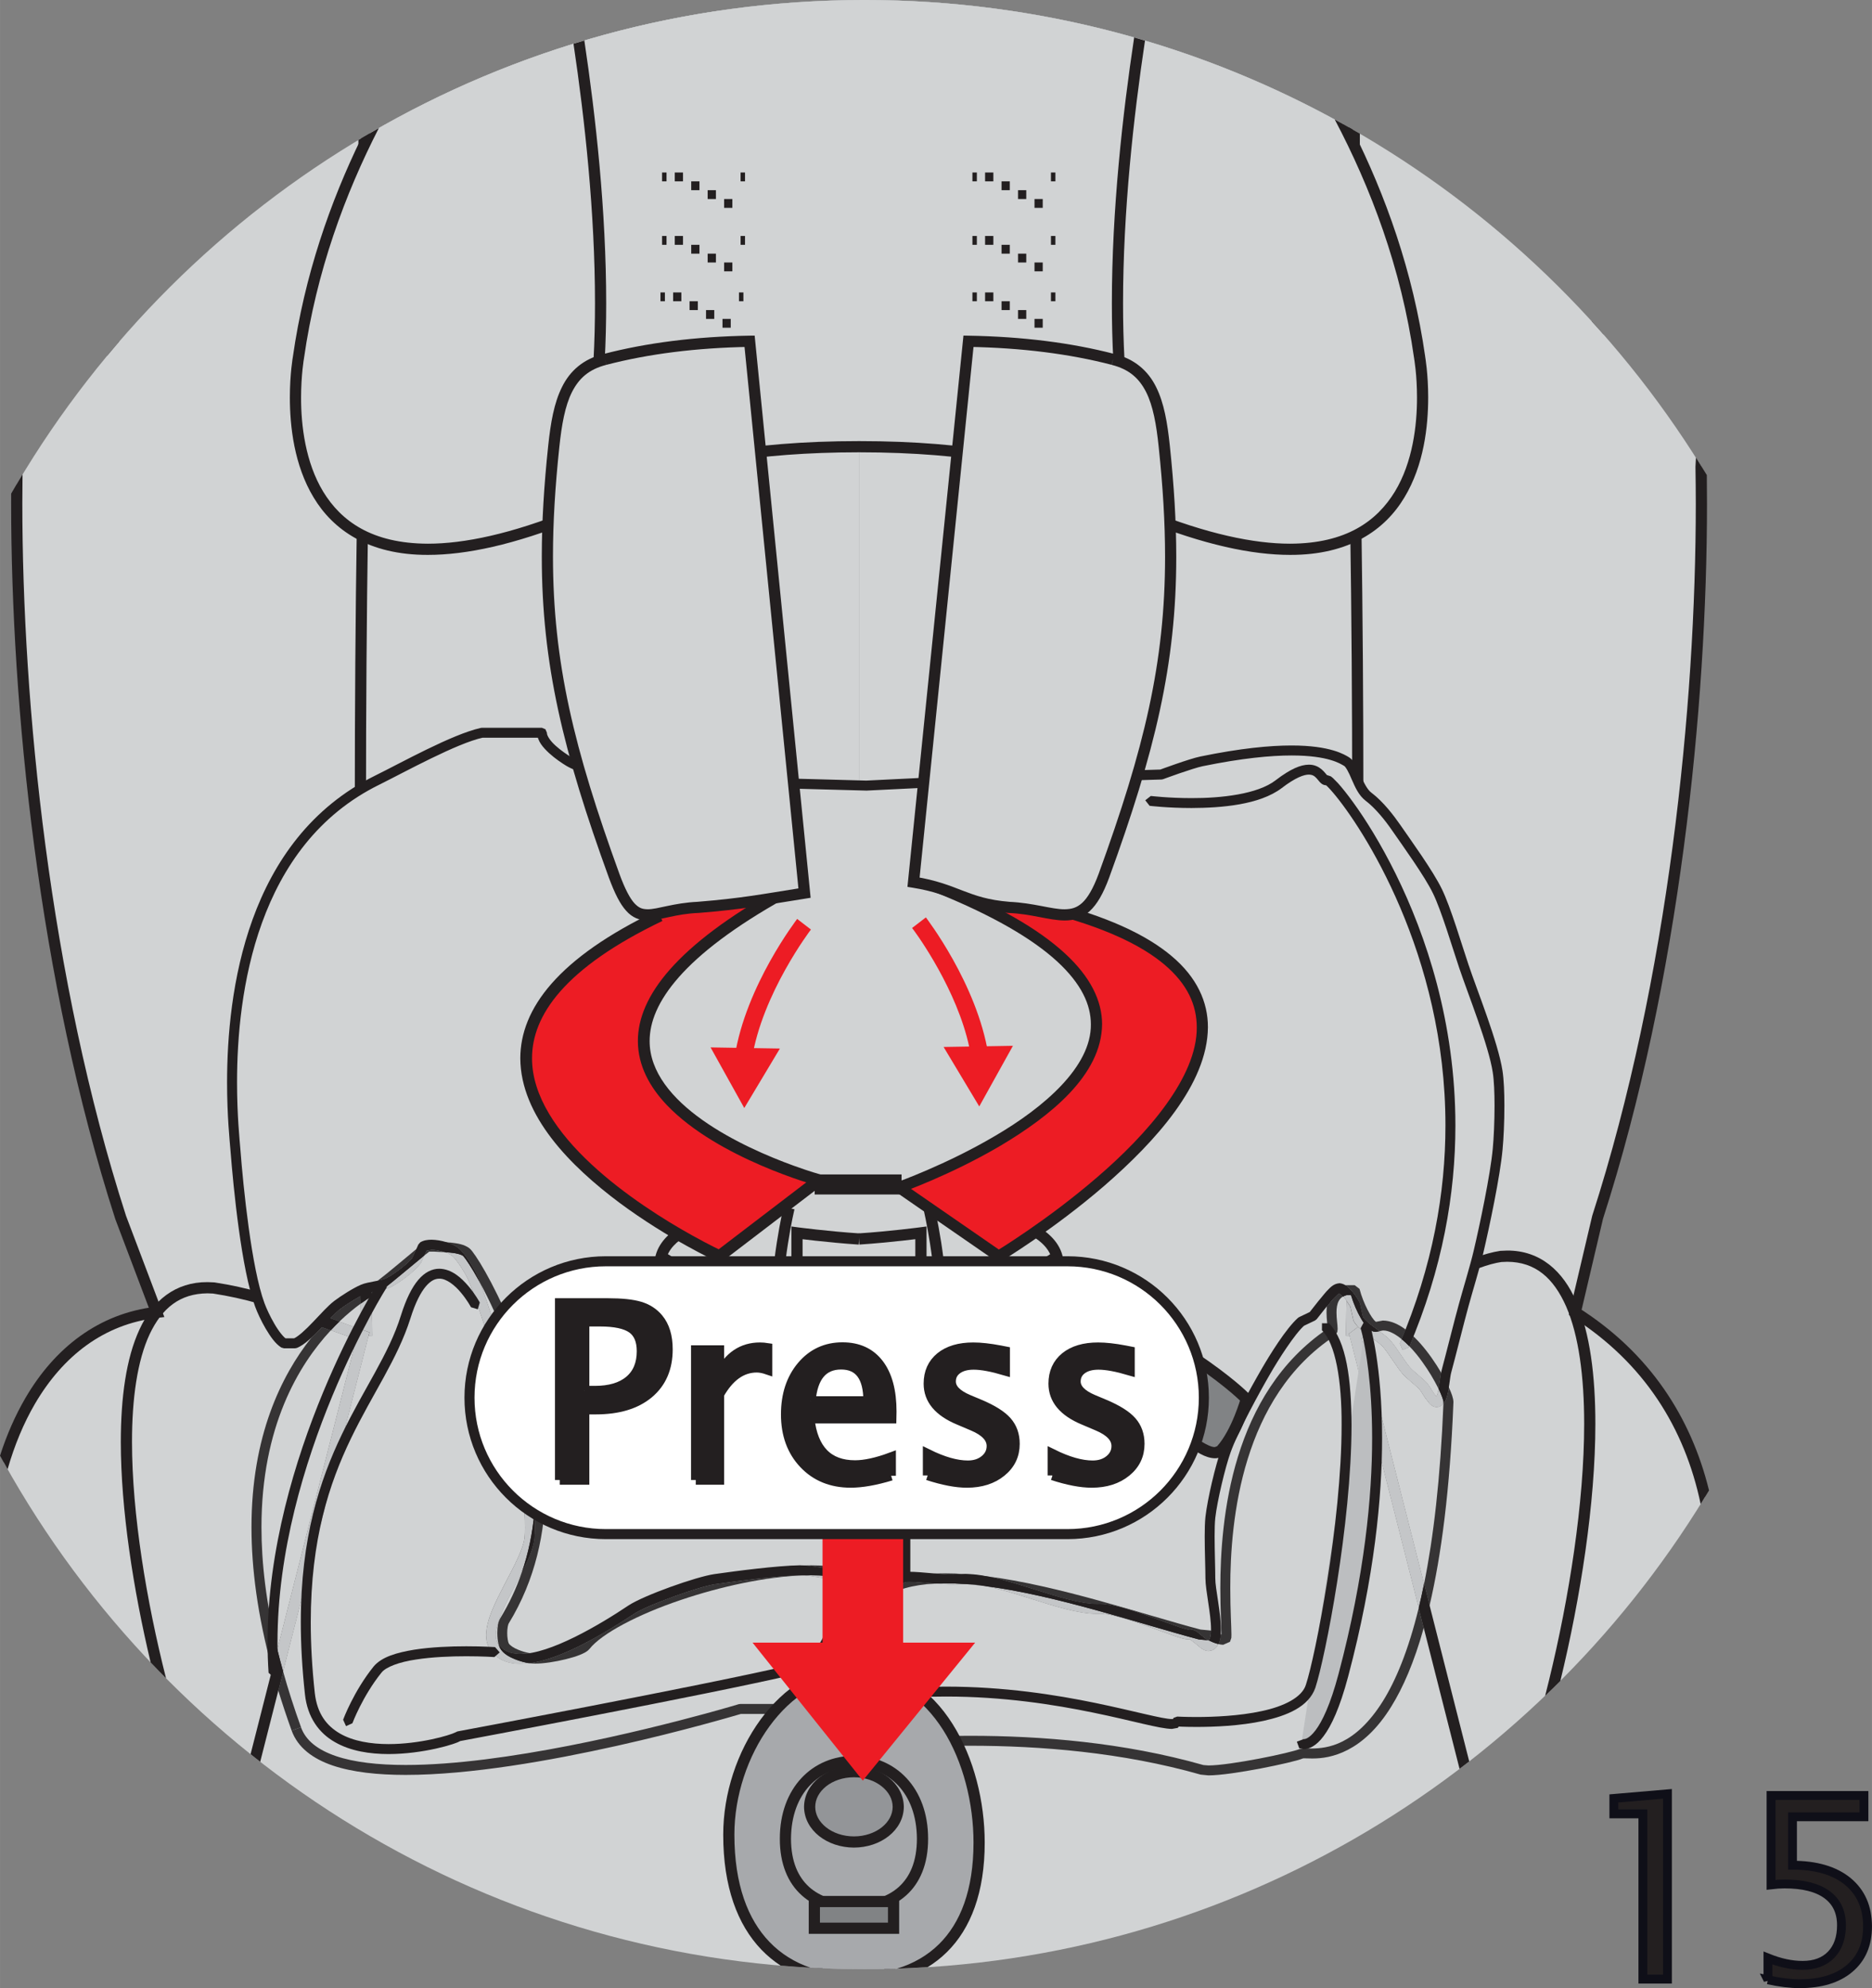 <?xml version="1.0" encoding="UTF-8"?>
<!DOCTYPE svg PUBLIC "-//W3C//DTD SVG 1.1//EN" "http://www.w3.org/Graphics/SVG/1.1/DTD/svg11.dtd">
<!-- Creator: CorelDRAW 2017 -->
<svg xmlns="http://www.w3.org/2000/svg" xml:space="preserve" width="19.516mm" height="20.72mm" version="1.1" style="shape-rendering:geometricPrecision; text-rendering:geometricPrecision; image-rendering:optimizeQuality; fill-rule:evenodd; clip-rule:evenodd"
viewBox="0 0 951.16 1009.86"
 xmlns:xlink="http://www.w3.org/1999/xlink">
 <rect x="0" y="0" width="951.16" height="1009.86" fill="#808080" stroke="none"/>
 <defs>
  <style type="text/css">
   <![CDATA[
    .str0 {stroke:#0F0F18;stroke-width:4.5;stroke-miterlimit:4}
    .str1 {stroke:#231F20;stroke-width:4.83;stroke-miterlimit:22.926}
    .fil1 {fill:none;fill-rule:nonzero}
    .fil9 {fill:#A7A9AC}
    .fil10 {fill:white}
    .fil0 {fill:#231F20;fill-rule:nonzero}
    .fil5 {fill:#363435;fill-rule:nonzero}
    .fil7 {fill:#818385;fill-rule:nonzero}
    .fil12 {fill:#939598;fill-rule:nonzero}
    .fil3 {fill:#A7A9AC;fill-rule:nonzero}
    .fil6 {fill:#BCBEC0;fill-rule:nonzero}
    .fil4 {fill:#C4C6C8;fill-rule:nonzero}
    .fil2 {fill:#D1D3D4;fill-rule:nonzero}
    .fil8 {fill:#ED1C24;fill-rule:nonzero}
    .fil11 {fill:white;fill-rule:nonzero}
   ]]>
  </style>
 </defs>
 <g id="Слой_x0020_1">
  <path class="fil0" d="M834.75 1005.27l0 -83.94 -14.75 0 0 -7.83 27.23 -2.34 0 94.12 -12.48 0zm63.54 0.37l0 -11.09c6.18,2.49 12.04,3.73 17.64,3.73 6.15,0 10.98,-1.79 14.49,-5.41 3.48,-3.63 5.23,-8.6 5.23,-14.97 0,-6.8 -2.49,-12 -7.43,-15.59 -4.94,-3.59 -12.11,-5.38 -21.48,-5.38 -2.19,0 -4.5,0.15 -6.88,0.44l0 -45.38 47.2 0 0 10.83 -36.3 0 0 24.59c11.97,0 21.33,2.74 28.07,8.23 6.7,5.53 10.06,13.14 10.06,22.91 0,9.08 -3.04,16.18 -9.15,21.33 -6.11,5.16 -14.56,7.72 -25.32,7.72 -4.8,0 -10.17,-0.66 -16.14,-1.98z"/>
  <polygon class="fil1 str0" points="834.75,1005.27 834.75,921.33 820,921.33 820,913.49 847.23,911.15 847.23,1005.27 "/>
  <path class="fil1 str0" d="M898.3 1005.63l0 -11.09c6.18,2.49 12.04,3.73 17.64,3.73 6.15,0 10.98,-1.79 14.49,-5.41 3.48,-3.63 5.23,-8.6 5.23,-14.97 0,-6.8 -2.49,-12 -7.43,-15.59 -4.94,-3.59 -12.11,-5.38 -21.48,-5.38 -2.19,0 -4.5,0.15 -6.88,0.44l0 -45.38 47.2 0 0 10.83 -36.3 0 0 24.59c11.97,0 21.33,2.74 28.07,8.23 6.7,5.53 10.06,13.14 10.06,22.91 0,9.08 -3.04,16.18 -9.15,21.33 -6.11,5.16 -14.56,7.72 -25.32,7.72 -4.8,0 -10.17,-0.66 -16.14,-1.98z"/>
  <path class="fil0" d="M54.55 180.56c-0.84,16.54 -1.26,33.29 -1.26,50.2 0,147.32 31.36,306.25 81.89,431.49l5.28 -2.12c-50.22,-124.47 -81.5,-282.87 -81.48,-429.38 -0,-19.38 0.54,-38.55 1.66,-57.41 -2.06,2.38 -4.08,4.79 -6.1,7.21z"/>
  <path class="fil0" d="M751.01 642.39c32.41,-137.81 64.24,-295.2 64.24,-439.37 0,-11.17 -0.19,-22.26 -0.59,-33.25 -1.97,-2.24 -3.94,-4.47 -5.95,-6.67 0.58,13.17 0.86,26.48 0.86,39.92 0,143.34 -31.7,300.39 -64.1,438.06l5.54 1.31z"/>
  <path class="fil2" d="M8.54 245.85c-0.91,102.81 12.48,247.76 52.72,372.47l18.28 48.25c-38.58,4.51 -64.93,34.57 -77.63,76.26 84.96,152.77 247.61,256.37 434.61,257.37l0 -1000.16c-182.24,0.97 -341.36,99.4 -427.98,245.82z"/>
  <path class="fil0" d="M5.66 250.73l-0.01 4.84c0.01,102.34 13.8,242.38 52.92,363.63l0.02 0.07 18.29 48.31 2.67 -1.01 -0.33 -2.82c-29.04,3.35 -51.48,20.87 -66.33,46.37 -5.18,8.87 -9.48,18.7 -12.89,29.28 1.26,2.31 2.55,4.6 3.85,6.88 3.51,-12.22 8.17,-23.43 13.93,-33.29 14.29,-24.36 35.04,-40.42 62.09,-43.6l3.63 -0.41 -19.56 -51.65 -2.65 0.99 2.7 -0.88c-38.87,-120.41 -52.65,-260.04 -52.65,-361.88 0,-4.96 0.03,-9.83 0.1,-14.6 -1.96,3.23 -3.88,6.48 -5.77,9.76z"/>
  <path class="fil2" d="M864.33 236.65l-0.03 0.44c1.82,103.21 -11.21,252.94 -52.58,381.23l-11.35 48.25c36.46,23.15 57.25,56.12 65.87,93.95 -87.84,143.75 -246.21,239.71 -426.99,239.71l-2.77 -0.03 0 -1000.16 2.77 -0.03c179.48,0 336.86,94.6 425.07,236.65z"/>
  <path class="fil0" d="M861.72 232.47c-0.13,2.86 -0.25,4.37 -0.24,4.38l-0.01 0.14 0 0.14c0.1,6.12 0.17,12.41 0.17,18.84 0,101.8 -13.84,241.25 -52.61,361.5l-0.03 0.1 -11.85 50.33 1.71 1.08c36.7,23.31 57.19,56.59 65.25,94.99 1.43,-2.31 2.86,-4.61 4.25,-6.94 -9.16,-37.27 -30.25,-69.91 -66.46,-92.86l-1.51 2.41 2.77 0.65 11.35 -48.25 -2.77 -0.65 2.7 0.88c39.04,-121.09 52.89,-260.91 52.89,-363.24 0,-4.98 -0.03,-9.87 -0.09,-14.67 -0.86,-1.41 -1.74,-2.81 -2.61,-4.21l-0.29 -0.02 0.28 -0 -2.87 -4.6z"/>
  <path class="fil2" d="M184.94 69.44c0.11,70.14 -0.03,144 -0.8,197.56 -2.05,137.14 -0.86,274.38 2.25,411.57l180.15 -673.29c-65.51,9.55 -126.9,31.79 -181.6,64.16z"/>
  <path class="fil0" d="M182.1 71.12l0.03 38.98c0,57.1 -0.21,113.61 -0.83,156.86 -0.7,46.59 -1.03,93.21 -1.03,139.83 0,90.61 1.22,181.24 3.27,271.83l5.69 -0.12c-2.05,-90.57 -3.27,-181.15 -3.27,-271.71 0,-46.59 0.33,-93.17 1.02,-139.75 0.63,-43.29 0.84,-99.83 0.84,-156.94l-0.04 -42.34c-1.91,1.11 -3.79,2.23 -5.68,3.36z"/>
  <path class="fil0" d="M685.24 64.63c-0.03,15.58 -0.04,31.36 -0.04,47.1 0,56.55 0.2,112.41 0.84,155.31 0.69,45.7 1,91.42 1,137.14 0,91.42 -1.26,182.89 -3.27,274.32l5.69 0.12c2.01,-91.47 3.27,-182.97 3.27,-274.44 0,-45.76 -0.33,-91.49 -0.99,-137.22 -0.64,-42.83 -0.84,-98.69 -0.84,-155.23l0.04 -43.84 -5.69 -3.27z"/>
  <path class="fil0" d="M108.67 654.22l-0.43 2.82c15.66,2.41 31.21,6.69 46.68,13.96l0.12 0.05 25.89 9.3 -53.62 210.66c1.63,1.3 3.25,2.6 4.89,3.87l55.52 -218.13 -30.64 -11.01 -0.96 2.67 1.2 -2.56c-16.03,-7.55 -32.12,-11.97 -48.21,-14.45l-0.12 -0.01 -0.1 -0.02 -0.22 2.84zm-24.31 198.25c-9.94,-39.16 -17.3,-83.47 -17.3,-120.04 -0.02,-22.11 2.73,-41.38 8.96,-54.73 6.35,-13.36 15.39,-20.66 29.42,-20.77l3.03 0.12 0.2 -2.84 -0.43 2.82 0.43 -2.82 0.22 -2.84 -3.46 -0.14c-16.32,-0.09 -27.89,9.42 -34.57,24.05 -6.79,14.65 -9.47,34.56 -9.49,57.14 0.02,34.35 6.34,74.93 15.16,111.99 2.58,2.71 5.19,5.4 7.83,8.05z"/>
  <path class="fil0" d="M762.76 638.16l-0.43 -2.82c-16.82,2.63 -32.77,13.58 -48.21,20.82l-0.26 0.12 -28.44 21.13 56.18 221.04c1.64,-1.25 3.29,-2.5 4.92,-3.77l-54.65 -214.98 25.15 -18.69 -1.69 -2.29 1.2 2.58c15.96,-7.57 31.7,-18.11 46.65,-20.34l-0.43 -2.8 0.22 2.84 -0.22 -2.84zm30.07 215.61c10.18,-41.93 17.78,-90.14 17.78,-130.56 0,-24.42 -2.73,-45.99 -9.61,-61.86 -6.76,-15.84 -18.47,-26.22 -35.18,-26.15l-3.27 0.14 -0.12 0 -0.1 0.02 0.43 2.82 0.22 2.84 2.84 -0.12c14.18,0.08 23.47,8.06 29.95,22.73 6.38,14.62 9.16,35.61 9.15,59.6 0.01,40.04 -7.65,88.39 -17.85,130.19 -0.65,2.67 -1.32,5.32 -1.98,7.93 2.61,-2.5 5.2,-5.01 7.74,-7.56z"/>
  <path class="fil3" d="M721.33 181.58c-6.34,-44.62 -21.18,-84.54 -38.6,-118.36 -72.05,-40.26 -155.08,-63.23 -243.48,-63.23 -91.61,0 -177.44,24.64 -251.27,67.63 -16.44,32.86 -30.29,71.25 -36.36,113.95 0,0 -26.14,146.65 139.3,80.13 0,0 31.32,-34.8 145.56,-34.8 114.22,0 145.53,34.8 145.53,34.8 165.42,66.52 139.32,-80.13 139.32,-80.13z"/>
  <path class="fil2" d="M721.33 181.58c-6.34,-44.62 -21.18,-84.54 -38.6,-118.36 -72.05,-40.26 -155.08,-63.23 -243.48,-63.23 -91.61,0 -177.44,24.64 -251.27,67.63 -16.44,32.86 -30.29,71.25 -36.36,113.95 0,0 -26.14,146.65 139.3,80.13 0,0 31.32,-34.8 145.56,-34.8 114.22,0 145.53,34.8 145.53,34.8 165.42,66.52 139.32,-80.13 139.32,-80.13z"/>
  <path class="fil0" d="M721.33 181.58l2.82 -0.39c-6.18,-43.36 -20.28,-82.25 -36.97,-115.48 -2.98,-1.71 -5.98,-3.39 -9,-5.03 18.17,34.4 33.82,75.37 40.33,121.31l0.01 0.05 0 0.03 2.8 -0.5zm-537.82 -111.3c-15.69,32.21 -28.79,69.52 -34.7,110.91l2.81 0.39 -2.79 -0.5c-0.03,0.12 -1.56,8.71 -1.56,20.89 0.02,14.56 2.15,34.28 12.07,50.7 9.87,16.47 27.98,29.27 58.08,29.18 19.38,0 43.74,-5.12 74.57,-17.52l0.6 -0.24 0.44 -0.5 0.26 -0.28c3.27,-3.2 36.63,-33.56 143.19,-33.58 56.82,0 92.85,8.67 114.54,17.21 10.86,4.26 18.15,8.51 22.68,11.64 2.27,1.58 3.85,2.87 4.85,3.75l1.06 0.98 0.28 0.28 0.43 0.5 0.62 0.24c30.81,12.4 55.18,17.52 74.55,17.52 30.14,0.09 48.25,-12.72 58.11,-29.21 9.92,-16.43 12.05,-36.15 12.07,-50.72 0,-12.14 -1.53,-20.71 -1.55,-20.84l-2.8 0.5 2.82 -0.39 -2.82 0.39 -2.8 0.5c0,0.02 0.36,2 0.73,5.5 0.38,3.53 0.74,8.51 0.74,14.34 0.02,14 -2.16,32.83 -11.24,47.78 -9.11,14.92 -24.67,26.38 -53.25,26.46 -18.36,0 -42.08,-4.9 -72.44,-17.11l-1.05 2.65 2.12 -1.91c-0.58,-0.69 -32.87,-35.78 -147.64,-35.74 -114.79,-0.03 -147.09,35.06 -147.68,35.74l2.12 1.91 -1.07 -2.65c-30.36,12.21 -54.07,17.11 -72.44,17.11 -28.54,-0.08 -44.1,-11.52 -53.21,-26.43 -9.08,-14.96 -11.26,-33.75 -11.24,-47.76 0,-5.84 0.38,-10.85 0.74,-14.37 0.36,-3.52 0.73,-5.5 0.73,-5.52l0.01 -0.03 0 -0.05c6.26,-44.03 20.86,-83.48 38.05,-116.96 -3.02,1.71 -6,3.47 -8.98,5.24z"/>
  <path class="fil0" d="M291.39 22.22c5.7,38.2 10.93,85.79 10.92,131.78 0.01,39.03 -3.77,76.89 -14.07,106.77l5.37 1.86c10.62,-30.86 14.39,-69.24 14.39,-108.63 0,-46.73 -5.32,-94.91 -11.1,-133.42 -1.84,0.55 -3.68,1.07 -5.51,1.64z"/>
  <path class="fil0" d="M576.27 19.01c-5.86,38.76 -11.33,87.61 -11.33,134.98 0,39.41 3.76,77.79 14.37,108.63l5.38 -1.84c-10.3,-29.88 -14.08,-67.76 -14.07,-106.79 0,-46.62 5.37,-94.88 11.15,-133.34 -1.84,-0.55 -3.66,-1.11 -5.51,-1.64z"/>
  <polygon class="fil0" points="418.91,587.47 418.91,593.17 454.04,593.17 454.04,587.47 "/>
  <path class="fil2" d="M275.41 372.23c0,5.6 9.51,12.05 13.5,14.51 10.52,6.39 37.5,9.49 45.96,10.9 8.44,1.39 53.87,0 53.87,0l51.5 1.39 57.25 -2.8 92.61 -2.82c0,0 15.06,-5.59 20.41,-6.67 56.58,-11.62 70.7,-1.58 73.52,0 4.2,2.3 5.71,13.72 11.35,17.95 5.59,4.21 10.85,11.11 13.9,15.49 5.48,7.92 16.8,23.54 21.09,32.46 4.37,8.87 10.16,28.51 13.41,38.08 4.47,13.32 15.05,39.42 17.21,53.61 1.48,9.66 0.95,29.57 0,39.36 -1.2,13.34 -6.74,39.44 -9.76,52.32 -1.56,6.81 -5.64,20.07 -7.45,26.79 -2.32,8.35 -6.52,25.27 -8.79,33.61 -1.08,3.97 -1.31,14.79 -4.63,15.79 -2.4,0.76 -5.55,-6.47 -7.54,-8.46 -1.91,-1.96 -6.21,-5.26 -8.1,-7.33 -2.84,-3.14 -7.43,-10.93 -10.28,-14.06 -3.32,-3.61 -11.83,-8 -14.36,-12.47l-1.55 -7.08c-1.35,-2.77 -5.31,-8.32 -7.91,-8.46 -2.8,-0.09 -6.92,6.12 -9.07,8.46l-4.47 5.65 -5.88 2.8c-5.54,4.82 -13.96,18.35 -17.9,25.15 -5.6,9.65 -16.49,29.47 -20.37,40.36 -2.9,8.05 -6.95,25.21 -7.94,33.96 -0.81,7.64 0,23.19 0,30.95 0,8.58 6.43,31.29 0,34.29 -1.65,0.79 -3.65,-1.01 -5.62,-2.8 -1.88,-1.67 -3.73,-3.34 -5.35,-2.92 -1.72,0.41 -10.38,-3.04 -20.03,-6.5 -9.37,-3.35 -19.69,-6.69 -25.5,-6.5 -9.24,0.29 -21.62,-3.65 -34.1,-7.58 -13.6,-4.3 -27.35,-8.6 -37.34,-7.41 -3.06,0.38 -8.56,-0.1 -13.96,-0.58 -4.97,-0.43 -9.84,-0.88 -12.69,-0.65 -4.99,0.39 -9.03,7.62 -13.62,5.16 -4.88,-2.65 -8.15,0.05 -12.9,-2.9 -4.28,-2.67 -22.71,-5.71 -27.51,-5.62 -11.58,0.22 -31.67,2.82 -43.18,4.47 -8.48,1.17 -35.28,10.71 -42.38,15.44 -20.37,13.5 -59.14,36.53 -69.99,18.41 -7.17,-11.81 16.58,-39.97 18.15,-54.64 1.72,-15.62 -5.91,-57.82 -5.91,-62.56 0,-4.74 -8.15,-27.49 -11.32,-36.41 -3.16,-8.79 -8.34,-26.96 -12.45,-35.04 -1.61,-3.16 -5.43,-9.23 -7.94,-11.3 -3.49,-2.84 -12.79,-5.14 -16.52,-2.8l-3.13 7.05c-2.84,3.83 -10.33,9.3 -14.27,11.28 -3.08,1.58 -9.97,2.05 -13.1,3.4 -3.42,1.43 -9.9,5.52 -12.95,7.86 -5.67,4.25 -15.11,16.99 -21.45,19.55l-5.67 0c-4.54,-2.72 -10.25,-13.93 -12.3,-19.55 -6.76,-18.36 -10.86,-59.06 -12.41,-79.11 -1.2,-15.77 -16.06,-144.06 72.23,-187.46 12.86,-6.36 39.12,-20.96 53.05,-24l30.58 0z"/>
  <path class="fil0" d="M275.41 372.23l-2.52 0c0.12,4.28 3.06,7.46 6.09,10.3 3.06,2.8 6.53,5.09 8.61,6.37 5.9,3.54 15.35,5.84 24.6,7.65 9.2,1.75 18.14,2.91 22.25,3.6 3.27,0.52 10.09,0.65 18.14,0.65 16.03,0 36.21,-0.62 36.23,-0.62l-0.07 -2.53 -0.09 2.53 51.52 1.39 0.19 0 57.26 -2.81 -0.12 -2.52 0.07 2.52 92.63 -2.82 0.79 -0.16c0.01,-0.01 3.75,-1.39 8.15,-2.92 4.39,-1.51 9.52,-3.18 11.88,-3.66 20.07,-4.11 34.68,-5.47 45.25,-5.47 9.54,0 15.78,1.1 19.79,2.29 4.06,1.2 5.69,2.34 6.74,2.92 0.82,0.22 2.54,3.35 4.06,7.07 1.65,3.7 3.44,7.96 7.01,10.71 5.16,3.87 10.39,10.62 13.32,14.9 5.5,7.93 16.81,23.59 20.89,32.12 4.22,8.48 10.06,28.17 13.31,37.79 4.5,13.41 15.05,39.6 17.09,53.2 0.64,4.04 0.9,10.35 0.9,16.85 0,8.08 -0.39,16.57 -0.9,21.87 -1.18,13.03 -6.7,39.2 -9.73,51.97 -1.52,6.66 -5.57,19.93 -7.41,26.7 -2.34,8.41 -6.53,25.32 -8.78,33.63 -0.64,2.41 -0.93,6 -1.53,9.2 -0.28,1.58 -0.64,3.03 -1.02,3.94l-0.5 0.91 -0.05 0.05 0.34 0.46 -0.17 -0.53 -0.17 0.07 0.34 0.46 -0.17 -0.53 0.38 1.24 0 -1.31 -0.39 0.07 0.39 1.24 0 -1.31 0 0.74 0.4 -0.65 -0.4 -0.09 0 0.74 0.4 -0.65c-0.26,-0.07 -1.52,-1.57 -2.51,-3.2 -1.1,-1.65 -2.03,-3.37 -3.28,-4.66 -2.13,-2.15 -6.43,-5.47 -8.01,-7.24 -2.53,-2.77 -7.12,-10.56 -10.3,-14.07 -2.03,-2.18 -5.02,-4.14 -7.83,-6.24 -2.82,-2.03 -5.38,-4.23 -6.19,-5.76l-2.2 1.24 2.46 -0.53 -1.54 -7.1 -0.19 -0.57c-0.81,-1.63 -2.2,-3.78 -3.84,-5.72 -1.72,-1.88 -3.27,-3.79 -6.22,-4.15l-0.19 0c-3.2,0.24 -4.78,2.32 -6.64,4.2 -1.72,1.94 -3.34,4.11 -4.23,5.07l-0.12 0.16 -4.09 5.19 -5.35 2.56 -0.57 0.36c-6.14,5.41 -14.39,18.86 -18.43,25.81 -5.65,9.73 -16.52,29.49 -20.58,40.76 -3.01,8.36 -7.02,25.41 -8.07,34.51 -0.29,2.73 -0.38,6.21 -0.38,9.99 0,7.52 0.37,16.18 0.37,21.25 0.03,6.33 2.87,18.17 2.85,25.98 0,1.91 -0.19,3.54 -0.52,4.57l-0.89 1.45 0.24 0.51 0 -0.55 -0.24 0.05 0.24 0.5 0 -0.55 -0.16 -0.07 -3.59 -2.85c-1.56,-1.29 -3.06,-2.92 -5.88,-3.08l-1.16 0.16 0.65 2.44 -0.6 -2.46 0.26 0.99 0 -1.03 -0.26 0.03 0.26 0.99 0 -1.03c-0.26,0.07 -3.11,-0.69 -6.47,-1.91 -10.49,-3.61 -28.33,-11.04 -38.22,-11.14l-0.6 0.01 0.1 2.53 -0.07 -2.53 -0.93 0.02c-8.46,0.02 -20.3,-3.68 -32.32,-7.5 -12.07,-3.78 -24.31,-7.69 -34.51,-7.71l-3.92 0.22 -2.4 0.1c-5.88,0.02 -16.09,-1.42 -22.18,-1.44l-1.96 0.07c-3.15,0.31 -5.35,2.1 -7.28,3.44 -1.89,1.43 -3.49,2.31 -4.18,2.22l-0.77 -0.2c-2.96,-1.62 -5.69,-1.62 -7.65,-1.64 -2.03,-0.03 -3.25,-0.07 -5.09,-1.16 -2.94,-1.75 -8.35,-2.99 -14.2,-4.15 -5.79,-1.1 -11.52,-1.86 -14.46,-1.87l-0.36 0 0.18 2.52 -0.05 -2.52c-11.85,0.22 -31.93,2.84 -43.48,4.49 -9.25,1.37 -35.49,10.69 -43.41,15.84 -14.84,9.94 -40.03,24.83 -55.12,24.69 -5.37,-0.07 -8.96,-1.6 -11.32,-5.45 -0.65,-1.06 -0.98,-2.41 -0.98,-4.11 -0.08,-5.69 4.23,-14.8 8.94,-23.75 4.67,-9.06 9.68,-17.93 10.54,-25.24 0.19,-1.7 0.26,-3.64 0.26,-5.78 0,-9.41 -1.56,-22.64 -3.09,-34.11 -1.54,-11.38 -3.09,-21.41 -3.06,-22.92 -0.09,-3.35 -2.15,-9.86 -4.61,-17.43 -2.44,-7.43 -5.28,-15.37 -6.86,-19.82 -3.13,-8.69 -8.25,-26.81 -12.57,-35.34 -1.8,-3.46 -5.41,-9.4 -8.58,-12.1 -3.32,-2.6 -8.84,-4.28 -13.79,-4.35 -2.01,0.02 -3.96,0.28 -5.69,1.34l-0.97 1.12 -3.13 7.05 2.31 1.03 -2.01 -1.52c-2.32,3.22 -9.9,8.84 -13.39,10.54 -0.99,0.53 -3.42,1.1 -5.88,1.54 -2.5,0.5 -5.04,0.91 -7.09,1.79 -3.82,1.62 -10.2,5.67 -13.48,8.17 -3.2,2.41 -6.93,6.65 -10.78,10.66 -3.77,3.99 -7.77,7.69 -10.09,8.56l0.95 2.34 0 -2.53 -5.67 0 0 2.53 1.29 -2.17c-1.46,-0.79 -4.09,-4.11 -6.19,-7.79 -2.16,-3.69 -4.07,-7.84 -5.02,-10.45 -6.55,-17.71 -10.75,-58.54 -12.26,-78.45 -0.35,-4.35 -1.67,-16.8 -1.67,-33.63 -0.02,-45.19 9.68,-120.63 72.49,-151.36 12.9,-6.41 39.29,-20.98 52.47,-23.8l-0.55 -2.48 0 2.53 30.58 0 0 -2.53 -2.52 0 2.52 0 0 -2.52 -30.58 0 -0.54 0.07c-14.7,3.25 -40.78,17.88 -53.63,24.19 -65.8,32.48 -75.28,110.28 -75.31,155.9 0,17.05 1.36,29.81 1.69,34.02 1.58,20.19 5.6,60.76 12.55,79.78 1.1,3.01 3.06,7.29 5.4,11.28 2.39,4.01 4.88,7.65 7.96,9.58l1.31 0.36 5.67 0 0.95 -0.19c4.02,-1.68 7.89,-5.65 11.86,-9.73 3.87,-4.07 7.69,-8.32 10.16,-10.15 2.84,-2.18 9.42,-6.31 12.41,-7.54 1.1,-0.5 3.58,-1 6.07,-1.46 2.54,-0.5 5.11,-0.97 7.2,-2.01 4.37,-2.25 11.75,-7.56 15.15,-12.03l0.29 -0.48 3.11 -7.05 -2.31 -1.01 1.34 2.13 3.01 -0.57c3.57,-0.08 8.9,1.72 10.57,3.2 1.84,1.41 5.88,7.6 7.29,10.49 3.9,7.6 9.13,25.85 12.31,34.75 1.6,4.45 4.42,12.35 6.82,19.7 2.43,7.22 4.44,14.46 4.35,15.85 0.03,2.73 1.56,12.07 3.09,23.59 1.54,11.38 3.08,24.55 3.08,33.44 0,1.99 -0.08,3.78 -0.24,5.24 -0.53,5.45 -5.26,14.43 -10.01,23.43 -4.68,9.1 -9.44,18.24 -9.51,26.08 0,2.37 0.48,4.69 1.7,6.72 3.34,5.64 9.3,7.94 15.65,7.88 17.81,-0.14 42.69,-15.52 57.91,-25.51 6.29,-4.3 33.65,-14.07 41.33,-15.05 11.45,-1.63 31.58,-4.23 42.87,-4.44l0.15 0c2.17,-0.02 8,0.72 13.52,1.77 5.5,1.01 11.2,2.58 12.48,3.48 2.89,1.84 5.68,1.94 7.69,1.94 2.1,0.03 3.44,0.01 5.33,1.03l3.16 0.81c3.15,-0.07 5.22,-1.86 7.14,-3.18 1.91,-1.41 3.61,-2.46 4.73,-2.49l1.55 -0.05c5.45,-0.01 15.68,1.43 22.18,1.45l3.02 -0.14 3.3 -0.19c8.9,-0.03 20.98,3.66 32.98,7.48 12.05,3.78 24.05,7.69 33.85,7.72l1.08 -0.03 0.41 0c5.07,-0.05 15.13,3.11 24.14,6.36 4.54,1.64 8.87,3.27 12.4,4.51 3.63,1.22 6.05,2.1 8.15,2.16l0.95 -0.1 0.05 -0.02 -0.15 -0.53 0 0.57 0.15 -0.04 -0.15 -0.53 0 0.57 0.17 0.05 3.61 2.86c1.56,1.27 3.03,2.92 5.84,3.08l1.93 -0.43c1.94,-0.91 3.01,-2.71 3.56,-4.52 0.57,-1.82 0.72,-3.87 0.74,-6.07 -0.03,-8.7 -2.9,-20.86 -2.87,-25.98 0,-5.26 -0.34,-13.89 -0.34,-21.25 0,-3.69 0.08,-7.07 0.34,-9.44 0.95,-8.39 5.01,-25.64 7.81,-33.36 3.73,-10.48 14.63,-30.4 20.18,-39.94 3.82,-6.67 12.43,-20.28 17.37,-24.52l-1.65 -1.91 1.08 2.29 5.88 -2.8 0.89 -0.72 4.47 -5.65 -1.98 -1.56 1.86 1.7c1.24,-1.36 2.73,-3.41 4.26,-5.12l2.12 -2.03 0.69 -0.44 0.14 -0.05 -0.07 -0.26 0 0.27 0.07 -0.01 -0.07 -0.26 0 0.27 0 -2.03 -0.12 2.01 0.12 0.01 0 -2.03 -0.12 2.01 0.07 0.01 0 -0.24 -0.07 0.22 0.05 0.01 0.02 -0.24 -0.07 0.22 2.92 2.67 2.9 4.4 2.27 -1.12 -2.48 0.53 1.55 7.1 0.27 0.71c1.72,2.92 4.68,5.16 7.58,7.34 2.9,2.12 5.83,4.14 7.1,5.57 2.54,2.73 7.15,10.52 10.28,14.07 2.2,2.37 6.5,5.65 8.16,7.39 0.5,0.44 1.84,2.63 3.13,4.61l2.2 2.84c0.84,0.81 1.82,1.75 3.66,1.82l1.1 -0.16c2.08,-0.7 2.92,-2.33 3.56,-3.78 1.75,-4.38 2.03,-11.31 2.77,-13.75 2.29,-8.41 6.48,-25.31 8.77,-33.61 1.8,-6.67 5.86,-19.91 7.48,-26.89 3.05,-12.96 8.58,-39 9.82,-52.67 0.53,-5.52 0.93,-14.08 0.93,-22.33 0,-6.66 -0.26,-13.07 -0.95,-17.62 -2.29,-14.77 -12.9,-40.8 -17.31,-54.03 -3.24,-9.54 -8.98,-29.13 -13.55,-38.41 -4.51,-9.3 -15.8,-24.84 -21.27,-32.77 -3.13,-4.5 -8.46,-11.54 -14.45,-16.07 -2.06,-1.48 -3.86,-5.04 -5.43,-8.7 -1.71,-3.61 -2.82,-7.36 -6.22,-9.46 -0.76,-0.43 -3.27,-2.06 -7.77,-3.35 -4.56,-1.35 -11.3,-2.5 -21.22,-2.5 -11.01,0 -25.95,1.41 -46.27,5.59 -5.81,1.2 -20.68,6.76 -20.77,6.77l0.88 2.37 -0.07 -2.52 -92.62 2.82 -0.05 0 -57.15 2.8 -51.41 -1.39 -0.14 0c-0.03,0 -20.17,0.62 -36.07,0.62 -7.91,0.01 -14.92,-0.18 -17.3,-0.58 -4.33,-0.73 -13.12,-1.84 -22.15,-3.58 -8.99,-1.7 -18.28,-4.14 -22.92,-7 -1.89,-1.17 -5.18,-3.33 -7.86,-5.78 -2.73,-2.41 -4.56,-5.24 -4.42,-6.57l-0.76 -1.79 -1.77 -0.74 0 2.52z"/>
  <path class="fil0" d="M584.13 409.3c0.07,0.02 9.32,1.12 21.32,1.12 15.11,-0.07 34.46,-1.56 45.8,-10.13 7.07,-5.45 11.47,-6.88 13.79,-6.84 2.01,0.05 2.88,0.77 3.94,1.89l1.58 1.86c0.58,0.58 1.46,1.6 3.25,1.67l1.35 -0.28 0.12 -0.05 -0.98 -2.15 0 2.37 0.98 -0.22 -0.98 -2.15 0 2.37 0 -1.6 -0.91 1.39 0.91 0.21 0 -1.6 -0.91 1.39c0.31,0.17 1.96,1.72 4.01,4.16 14.72,17.3 57.08,81.79 57.03,168.98 0,33.89 -6.37,71.23 -23.19,110.71l1.32 3.32 3.32 -1.33c17.13,-40.13 23.61,-78.18 23.61,-112.7 0,-52.42 -14.94,-96.66 -30.33,-127.8 -7.69,-15.58 -15.47,-27.89 -21.6,-36.33 -3.06,-4.23 -5.69,-7.5 -7.72,-9.75l-2.61 -2.65 -1.07 -0.84 -1.86 -0.62 -1.12 0.24 1.05 2.3 -0.93 -2.35 0.5 1.24 0 -1.32 -0.5 0.08 0.5 1.24 0 -1.32 0 1.24 0.69 -1.05 -0.69 -0.19 0 1.24 0.69 -1.05 -0.14 -0.15c-0.95,-0.9 -3.54,-5.49 -9.32,-5.45 -4.21,0.03 -9.37,2.17 -16.85,7.9 -9.2,7.17 -28.06,9.14 -42.74,9.09 -11.69,0 -20.7,-1.1 -20.72,-1.09l-2.82 2.2 2.22 2.8z"/>
  <path class="fil2" d="M206.05 896.48c-13.86,0 -26.11,-1.36 -35.35,-4.51 -9.32,-3.16 -15.35,-7.92 -17.77,-14.65l-2.37 0.86 2.37 -0.86c-3.54,-9.8 -6.54,-19.21 -9.07,-28.21l43.42 -170.56 1.94 -0.05c-0.07,-3.25 -0.14,-6.5 -0.21,-9.75l3.28 -12.29c0.52,-0.35 1.08,-0.74 1.7,-1.19 1.64,-0.36 3.22,-0.79 4.59,-1.48 4.37,-2.25 11.75,-7.56 15.15,-12.03l0.29 -0.48 1.6 -3.63c1.05,-0.84 1.89,-1.51 2.46,-1.93l2.18 0c1.54,0.12 3.51,0.18 5.55,0.28 1.72,0.6 3.2,1.32 3.94,1.97 1.84,1.41 5.88,7.6 7.29,10.49 3.9,7.6 9.13,25.85 12.31,34.75 1.6,4.45 4.42,12.35 6.82,19.7 2.43,7.22 4.44,14.46 4.35,15.85 0.03,2.73 1.56,12.07 3.09,23.59 1.54,11.38 3.08,24.55 3.08,33.44 0,1.99 -0.08,3.78 -0.24,5.24 -0.53,5.45 -5.26,14.43 -10.01,23.43 -4.68,9.1 -9.44,18.24 -9.51,26.08 0,2.37 0.48,4.69 1.7,6.72 3.3,5.57 9.15,7.9 15.41,7.9 0.09,0 0.16,-0.02 0.24,-0.02 1.51,0 3.08,-0.12 4.67,-0.34 0.14,0.01 0.28,0.03 0.41,0.05l2.52 0.14c4.37,0 10.28,-0.93 15.56,-2.23 2.65,-0.65 5.11,-1.39 7.14,-2.2 2.06,-0.88 3.63,-1.54 4.9,-3.03 6.14,-7.79 24.66,-17.54 46.31,-24.83 20.22,-6.86 43.33,-11.86 62.2,-12.5 2.73,0.2 7.5,0.84 12.05,1.72 5.5,1.02 11.2,2.58 12.48,3.48 1.35,0.86 2.69,1.34 3.92,1.6l0 77.24c-2.67,0.24 -5.21,0.48 -7.64,0.72 -15.01,1.53 -25.55,3.06 -28.35,3.27 -5.57,-4.69 -6.93,-8.2 -6.91,-10.43 -0.02,-2.2 1.29,-4.01 2.9,-5.41l2.2 -1.55 0.91 -0.5 1.46 -2.82 -2.46 -2.01 -22.51 0 -0.74 0.1c0,0 -6.37,1.93 -17.02,4.83 -31.91,8.69 -102.2,26.05 -152.08,26.05 -0.03,0 -0.07,0 -0.1,0 -0.03,0 -0.07,0 -0.11,0zm-65.18 -58.73c-5.69,-23.33 -8.05,-43.9 -8.05,-61.99 0,-51.17 18.91,-82.51 35.21,-100.03l12.89 4.63 -40.06 157.39zm42.59 -162.52l-11.04 -3.97c4.01,-3.85 7.71,-6.82 10.75,-9.04 0.1,4.33 0.19,8.68 0.29,13.01z"/>
  <path class="fil2" d="M614.07 896.72c-0.02,0 -0.03,0 -0.07,0l-2.52 -0.2c-40.55,-11.52 -82.7,-14.86 -118.65,-14.86 -21.56,0 -40.91,1.2 -56.33,2.58l0 -77.24c0.67,0.16 1.32,0.24 1.93,0.27 0.24,1.33 0.48,3.11 0.6,5.07 0.26,3.58 0.35,7.92 0.35,12.17 0,9.09 -0.41,17.69 -0.41,17.71l2.35 2.65 2.69 -2.32 0.01 -0.07c0,0 0,-0.01 0,-0.05l0.5 -6.28 0 -0.2c0,0 0,-5.5 0.6,-11.4 0.29,-2.94 0.74,-5.97 1.36,-8.34 0.57,-2.39 1.6,-4.06 1.84,-4.11 6.48,-4.75 15.72,-7.17 26.7,-7.74 3.35,0.28 6.65,0.54 9.34,0.54l3.02 -0.14 2.92 -0.17c3.18,0.22 6.45,0.55 9.78,0.97 7.21,1.35 15.41,3.9 23.57,6.5 12.05,3.78 24.05,7.69 33.85,7.72l1.08 -0.03 0.41 0c0.03,0 0.07,0 0.1,0 5.11,0 15.1,3.15 24.04,6.36 4.54,1.64 8.87,3.27 12.4,4.51 3.63,1.22 6.05,2.1 8.15,2.16l0.86 -0.08 0.16 0.05 3.61 2.86c1.56,1.27 3.03,2.92 5.84,3.08l1.93 -0.43c1.45,-0.67 2.41,-1.86 3.03,-3.15 0.77,0.19 1.58,0.31 2.37,0.35l3.49 -1.55 0.67 -1.96 0.05 -1.63c0,-3.95 -0.58,-12.31 -0.58,-23.54 -0.05,-35.2 5.97,-97.23 53.03,-128.18l0.05 -0.03 1.31 -1.99 0.16 -1.52c-0.02,-2.25 -0.6,-5.28 -0.58,-8.37 -0.02,-2.2 0.31,-4.3 1.08,-5.78 0.53,-0.97 1.15,-1.72 2.18,-2.31l1.03 0.93 0.79 1.2c-0.12,5.91 -0.24,11.84 -0.38,17.77l1.94 0.05 35.15 138.24c-5.3,21.68 -11.66,36.81 -18.19,47.3 -14.17,22.58 -28.44,23.92 -36.09,24.04 -1.54,0 -2.82,-0.09 -3.88,-0.09l-2.41 0.38c-1.7,0.79 -10.88,3.03 -20.53,4.85 -9.68,1.86 -20.32,3.46 -25.68,3.46zm109.52 -92.26l-31.72 -124.76 2.63 -1.94c0.33,0.24 0.65,0.48 0.96,0.72 2.9,2.12 5.83,4.14 7.1,5.57 2.54,2.73 7.15,10.52 10.28,14.07 2.2,2.37 6.5,5.65 8.16,7.39 0.5,0.44 1.84,2.63 3.13,4.61l2.2 2.84c0.84,0.81 1.82,1.75 3.66,1.82l1.1 -0.16c1.03,-0.36 1.75,-0.93 2.31,-1.6 -1.55,38.15 -5.09,68.04 -9.82,91.44zm-34.03 -130.12c0,-0.29 0,-0.6 0.02,-0.9 0.15,0.18 0.31,0.35 0.48,0.52l-0.5 0.38z"/>
  <path class="fil2" d="M189.02 668.75c-0.08,-3.42 -0.15,-6.84 -0.22,-10.26 1.15,-0.71 1.94,-1.12 2.27,-1.29 0.36,-0.19 0.77,-0.45 1.24,-0.74l-3.28 12.29z"/>
  <path class="fil4" d="M187.28 678.55l0.45 -1.79 -4.26 -1.53c-0.1,-4.33 -0.19,-8.68 -0.29,-13.01 2.31,-1.67 4.23,-2.91 5.62,-3.73 0.07,3.42 0.14,6.84 0.22,10.26 0.07,3.25 0.14,6.5 0.21,9.75l-1.94 0.05z"/>
  <path class="fil4" d="M685.71 678.55l-1.94 -0.05c0.14,-5.93 0.26,-11.86 0.38,-17.77l1.99 3.03 1.46 6.69 0.27 0.71c0.48,0.8 1.05,1.58 1.71,2.3 -0.02,0.29 -0.02,0.6 -0.02,0.9l-4.14 3.08 0.29 1.14z"/>
  <path class="fil4" d="M143.87 849.11c-1.08,-3.86 -2.08,-7.64 -2.99,-11.37l40.06 -157.39 -12.89 -4.63c1.48,-1.6 2.95,-3.09 4.38,-4.47l11.04 3.97 4.26 1.53 -0.45 1.79 -43.42 170.56z"/>
  <path class="fil4" d="M720.86 816.79l-35.15 -138.24 -0.29 -1.14 4.14 -3.08 0.5 -0.38c1.33,1.37 2.88,2.6 4.44,3.8l-2.63 1.94 31.72 124.76c-0.88,4.33 -1.79,8.43 -2.73,12.33z"/>
  <path class="fil2" d="M253.32 835.17c-0.12,-0.16 -0.22,-0.33 -0.33,-0.5 -0.65,-1.06 -0.98,-2.41 -0.98,-4.11 -0.08,-5.69 4.23,-14.8 8.94,-23.75 1.37,-2.67 2.77,-5.29 4.07,-7.89 -2.7,7.86 -6.29,15.6 -10.88,23.09 -1.22,2.16 -1.43,4.73 -1.48,7.48 0.03,2.03 0.18,3.96 0.65,5.68zm360.66 -1.62l-0.53 -0.43 0.69 0.07c0.01,0.01 0.05,0.01 0.07,0.03l-0.22 0.33zm-342.48 -65.23c-0.5,-8.27 -1.67,-17.95 -2.84,-26.64 -1.54,-11.38 -3.09,-21.41 -3.06,-22.92 -0.09,-3.35 -2.15,-9.86 -4.61,-17.43 -2.44,-7.43 -5.28,-15.37 -6.86,-19.82 -2.52,-7.03 -6.36,-20.26 -10.04,-29.55 4.45,8.22 9.82,19.53 14.67,32.84 -0.17,0.99 -0.34,2.01 -0.52,3.02l2.17 2.94 0.34 -0.26c6.37,18.9 11.37,41.23 11.37,64.18 0,4.52 -0.2,9.08 -0.62,13.64zm458.3 -59.06c-0.52,-0.6 -1.25,-1.6 -1.91,-2.65 -1.1,-1.65 -2.03,-3.37 -3.28,-4.66 -2.13,-2.15 -6.43,-5.47 -8.01,-7.24 -2.53,-2.77 -7.12,-10.56 -10.3,-14.07 -1.46,-1.56 -3.41,-3.02 -5.43,-4.5l1.8 -0.33c0.09,0 0.18,0 0.28,0 2.65,0 5.9,1.69 9.23,4.39 -0.31,0.74 -0.62,1.46 -0.93,2.2l1.32 3.32 3.32 -1.33c0.09,-0.19 0.16,-0.38 0.24,-0.57 2.37,2.44 4.7,5.26 6.76,8.22 3.14,4.37 5.84,8.96 7.72,12.73 0.12,0.22 0.22,0.45 0.33,0.65 -0.26,1.39 -0.58,2.65 -0.93,3.48l-0.2 0.36z"/>
  <path class="fil4" d="M264.07 845.18c-6.26,0 -12.1,-2.32 -15.41,-7.9 -1.22,-2.03 -1.7,-4.35 -1.7,-6.72 0.07,-7.84 4.83,-16.99 9.51,-26.08 4.75,-9.01 9.47,-17.98 10.01,-23.43 0.16,-1.46 0.24,-3.25 0.24,-5.24 0,-8.89 -1.53,-22.06 -3.08,-33.44 -1.53,-11.52 -3.06,-20.86 -3.09,-23.59 0.09,-1.39 -1.93,-8.63 -4.35,-15.85 -2.4,-7.36 -5.22,-15.25 -6.82,-19.7 -3.18,-8.9 -8.41,-27.15 -12.31,-34.75 -1.41,-2.89 -5.45,-9.08 -7.29,-10.49 -0.74,-0.65 -2.22,-1.37 -3.94,-1.97 0.93,0.05 1.89,0.12 2.82,0.22 3.01,0.24 5.81,0.98 6.71,1.77l0.14 0.16c1.08,1.17 4.14,5.69 7.82,12.36 0.26,0.48 0.52,0.95 0.77,1.45 3.68,9.3 7.52,22.52 10.04,29.55 1.58,4.45 4.42,12.39 6.86,19.82 2.46,7.57 4.52,14.09 4.61,17.44 -0.03,1.51 1.52,11.54 3.06,22.92 1.17,8.69 2.34,18.36 2.84,26.64 -0.93,10.24 -2.97,20.53 -6.46,30.6 -1.31,2.6 -2.7,5.22 -4.07,7.89 -4.71,8.94 -9.03,18.05 -8.94,23.75 0,1.7 0.33,3.05 0.98,4.11 0.1,0.18 0.21,0.35 0.33,0.5 0.19,0.72 0.45,1.37 0.76,2.01l0.01 0.03c1.67,2.79 4.52,4.28 7.39,5.5 2.71,1.1 5.47,1.79 7.5,2.1 -1.6,0.22 -3.16,0.34 -4.67,0.34 -0.09,0 -0.16,0.02 -0.24,0.02zm350.08 -6.5c-2.82,-0.16 -4.28,-1.8 -5.84,-3.08l-3.61 -2.86 -0.16 -0.05 -0.86 0.08c-2.1,-0.07 -4.52,-0.95 -8.15,-2.16 -3.53,-1.24 -7.86,-2.87 -12.4,-4.51 -8.94,-3.21 -18.93,-6.36 -24.04,-6.36 -0.03,0 -0.07,0 -0.1,0l-0.41 0 -1.08 0.03c-9.8,-0.03 -21.8,-3.94 -33.85,-7.72 -8.17,-2.59 -16.37,-5.14 -23.57,-6.5 36.11,4.54 79.83,19.43 108.86,27.11l0.39 0.07 4.13 0.38 0.53 0.43 0.22 -0.33c0.89,0.45 2.8,1.37 4.9,1.87 -0.62,1.29 -1.58,2.48 -3.03,3.15l-1.93 0.43zm-175.73 -31.39c-0.6,-0.04 -1.26,-0.12 -1.93,-0.28 -1.24,-0.26 -2.58,-0.74 -3.92,-1.6 -1.29,-0.89 -6.98,-2.46 -12.48,-3.48 -4.56,-0.88 -9.32,-1.51 -12.05,-1.72 1.34,-0.03 2.65,-0.07 3.94,-0.07 0.03,0 0.05,0 0.07,0 0.05,0 0.12,0 0.18,0 10.81,0 19.91,1.69 25.65,5.11 0.17,0.33 0.36,1.05 0.55,2.03zm45.93 -2.37c-2.69,0 -5.99,-0.26 -9.34,-0.54 1.75,-0.1 3.56,-0.14 5.41,-0.14 0.02,0 0.05,0 0.09,0 0.03,0 0.07,0 0.1,0 3.13,0 6.36,0.12 9.68,0.36l-2.92 0.17 -3.02 0.14zm245.66 -90.13c-1.84,-0.07 -2.82,-1.01 -3.66,-1.82l-2.2 -2.84c-1.29,-1.98 -2.63,-4.16 -3.13,-4.61 -1.67,-1.74 -5.97,-5.02 -8.16,-7.39 -3.13,-3.54 -7.74,-11.33 -10.28,-14.07 -1.27,-1.43 -4.2,-3.46 -7.1,-5.57 -0.31,-0.24 -0.63,-0.48 -0.96,-0.72 -1.56,-1.2 -3.11,-2.43 -4.44,-3.8 -0.17,-0.17 -0.33,-0.34 -0.48,-0.52 -0.65,-0.72 -1.22,-1.5 -1.71,-2.3l-0.27 -0.71 -1.46 -6.69 -1.99 -3.03 -0.79 -1.2 -1.03 -0.93c0.52,-0.29 1.12,-0.53 1.84,-0.74l2.26 0c1.35,4.44 3.16,8.54 5.02,11.74 1.06,1.84 2.13,3.37 3.21,4.57 1.16,1.12 2.15,2.2 4.25,2.34l1.29 -0.24 0.67 -0.12c2.03,1.48 3.97,2.94 5.43,4.5 3.18,3.51 7.77,11.3 10.3,14.07 1.58,1.77 5.88,5.09 8.01,7.24 1.25,1.29 2.18,3.01 3.28,4.66 0.65,1.05 1.39,2.05 1.91,2.65l0.2 -0.36c0.35,-0.83 0.67,-2.08 0.93,-3.48 1.7,3.4 2.6,6.38 2.51,6.69l0 0.02c-0.02,0.29 -0.02,0.6 -0.03,0.89 -0.55,0.67 -1.27,1.24 -2.31,1.6l-1.1 0.16zm-536 -59.51c3.08,-2.23 7.31,-5.74 11.62,-9.33 3.7,-3.08 7.45,-6.21 10.01,-8.29l-1.6 3.63 -0.29 0.48c-3.4,4.47 -10.78,9.78 -15.15,12.03 -1.37,0.69 -2.95,1.12 -4.59,1.48z"/>
  <path class="fil4" d="M712.57 685.72l-1.32 -3.32c0.31,-0.74 0.62,-1.46 0.93,-2.2 1.31,1.06 2.65,2.29 3.95,3.63 -0.08,0.19 -0.15,0.38 -0.24,0.57l-3.32 1.33z"/>
  <path class="fil5" d="M206.16 901.54c-14.24,0 -26.96,-1.36 -37.09,-4.76 -10.06,-3.41 -17.76,-9.07 -20.89,-17.75l2.37 -0.84 2.37 -0.86c2.42,6.72 8.46,11.48 17.77,14.65 9.24,3.15 21.49,4.51 35.35,4.51 0.04,0 0.07,0 0.11,0 0.03,0 0.07,0 0.1,0 49.88,0 120.16,-17.37 152.08,-26.05 10.64,-2.9 17.02,-4.83 17.02,-4.83l0.74 -0.1 22.51 0 2.46 2.01 -1.46 2.82 -0.91 0.5 -2.2 1.55c-1.61,1.41 -2.92,3.21 -2.9,5.41 -0.02,2.24 1.34,5.74 6.91,10.43 2.8,-0.2 13.34,-1.74 28.35,-3.27 2.43,-0.24 4.97,-0.48 7.64,-0.72l0 5.07c-2.48,0.22 -4.87,0.46 -7.14,0.69 -16.44,1.65 -26.65,3.28 -29.4,3.3l-0.58 -0.02 -1.39 -0.58c-6.69,-5.43 -9.43,-10.37 -9.44,-14.9 0.01,-3.01 1.24,-5.43 2.71,-7.24l-14.79 0c-6.71,1.97 -104.72,30.95 -170.3,30.98z"/>
  <path class="fil5" d="M613.99 901.78l-3.92 -0.39c-39.89,-11.35 -81.62,-14.67 -117.26,-14.67 -21.6,0 -40.94,1.22 -56.33,2.6l0 -5.07c15.42,-1.37 34.76,-2.58 56.33,-2.58 35.95,0 78.11,3.33 118.65,14.86l2.52 0.2c0.04,0 0.05,0 0.07,0 5.36,0 16.01,-1.6 25.68,-3.46 9.65,-1.82 18.83,-4.06 20.53,-4.85l2.41 -0.38c1.07,0 2.34,0.09 3.88,0.09 7.65,-0.12 21.92,-1.46 36.09,-24.04 6.54,-10.49 12.9,-25.62 18.19,-47.3l2.56 10.13c-4.88,17.45 -10.54,30.32 -16.45,39.84 -14.49,23.52 -31.14,26.43 -39.85,26.43 -0.17,0 -0.36,0 -0.54,0 -1.7,0 -3.08,-0.08 -3.88,-0.08l-0.57 0.03c-3.11,1.25 -11.68,3.21 -21.43,5.1 -9.9,1.88 -20.55,3.53 -26.7,3.54zm112.38 -86.34l-2.78 -10.97c4.73,-23.4 8.27,-53.29 9.82,-91.44 0.55,-0.67 0.93,-1.44 1.25,-2.18 0.71,-1.77 1.17,-3.94 1.53,-6.07 1.38,2.99 2.22,5.31 2.31,7.34l-0.01 0.19c-1.75,44.4 -6.19,77.85 -12.11,103.13z"/>
  <path class="fil0" d="M723.41 826.91l-2.56 -10.13c0.95,-3.9 1.86,-7.99 2.73,-12.33l2.78 10.97c-0.95,4.04 -1.93,7.86 -2.96,11.48z"/>
  <path class="fil5" d="M730.93 705.43c-0.1,-0.2 -0.2,-0.43 -0.33,-0.65 -1.88,-3.77 -4.57,-8.36 -7.72,-12.73 -2.06,-2.95 -4.39,-5.78 -6.76,-8.22 0.7,-1.69 1.41,-3.35 2.08,-5.04 1.19,1.14 2.34,2.36 3.48,3.61 4.06,4.61 7.7,9.9 10.56,14.79 -0.45,2.27 -0.72,5.16 -1.22,7.77 -0.02,0.15 -0.05,0.31 -0.09,0.46z"/>
  <path class="fil0" d="M733.41 713.02c0.01,-0.29 0.01,-0.6 0.03,-0.89l0 -0.02c0.09,-0.31 -0.81,-3.28 -2.51,-6.69 0.03,-0.16 0.07,-0.31 0.09,-0.46 0.5,-2.62 0.77,-5.5 1.22,-7.77 1.08,1.86 2.06,3.67 2.89,5.33 0.39,0.79 0.74,1.53 1.06,2.25 -0.36,2.13 -0.82,4.3 -1.53,6.07 -0.33,0.74 -0.7,1.52 -1.25,2.18z"/>
  <path class="fil5" d="M148.18 879.03c-2.51,-6.95 -4.76,-13.71 -6.77,-20.29l2.46 -9.63c2.53,9.01 5.52,18.41 9.07,28.21l-2.37 0.86 -2.37 0.84zm-9.89 -31.1c-7.46,-27.39 -10.52,-51.34 -10.52,-72.16 -0.01,-46.23 15.1,-76.96 30.32,-96.18 1.54,-1.45 3.09,-3.03 4.66,-4.63 0.26,-0.29 0.53,-0.57 0.79,-0.84l4.51 1.61c-16.3,17.52 -35.21,48.86 -35.21,100.03 0,18.09 2.35,38.65 8.05,61.99l-2.58 10.18zm133.63 -2.92l-2.52 -0.14c-0.14,-0.01 -0.28,-0.03 -0.41,-0.05 17.3,-2.37 39.31,-16.03 53.23,-25.17 6.29,-4.3 33.65,-14.07 41.33,-15.05 11.45,-1.63 31.58,-4.23 42.87,-4.44l0.15 0c0.02,0 0.03,0 0.05,0 0.38,0 0.84,0.02 1.41,0.05 -18.88,0.63 -41.99,5.64 -62.2,12.5 -21.65,7.29 -40.17,17.04 -46.31,24.83 -1.27,1.48 -2.84,2.15 -4.9,3.03 -2.03,0.81 -4.49,1.55 -7.14,2.2 -5.28,1.31 -11.2,2.23 -15.56,2.23zm-99.5 -173.74l-4.63 -1.65c1.98,-2.05 3.75,-3.79 5.11,-4.8 2.25,-1.74 6.88,-4.71 10.2,-6.46 0.01,1.29 0.05,2.58 0.07,3.87 -3.04,2.22 -6.74,5.19 -10.75,9.04zm19.88 -14.8l0.22 -0.88c0.5,-0.1 1,-0.2 1.48,-0.31 -0.62,0.45 -1.18,0.84 -1.7,1.19zm23.33 -18.81l1.07 -2.4 2.5 -0.47c0.07,0 0.14,0 0.2,0 1.96,0 4.37,0.52 6.43,1.22 -2.04,-0.1 -4.01,-0.16 -5.55,-0.28l-2.18 0c-0.57,0.41 -1.41,1.09 -2.46,1.93z"/>
  <path class="fil5" d="M441.3 844.88l-2.35 -2.65c0,-0.01 0.41,-8.61 0.41,-17.71 0,-4.25 -0.09,-8.6 -0.35,-12.17 -0.12,-1.96 -0.36,-3.75 -0.6,-5.07 0.67,0.05 1.29,0.07 1.84,0.07 1.31,0.01 2.31,0.01 3.34,0.27 0.1,0.6 0.17,1.26 0.24,1.94 0.38,-0.52 0.81,-0.98 1.33,-1.39 0.14,0.05 0.29,0.14 0.43,0.2l3.16 0.81c3.15,-0.07 5.22,-1.86 7.14,-3.18 1.91,-1.41 3.61,-2.46 4.73,-2.49l1.55 -0.05c0.03,0 0.05,0 0.07,0 3.2,0 8.03,0.5 12.77,0.91 -10.99,0.57 -20.22,2.99 -26.7,7.74 -0.24,0.05 -1.27,1.72 -1.84,4.11 -0.62,2.37 -1.07,5.4 -1.36,8.34 -0.6,5.9 -0.6,11.4 -0.6,11.4l0 0.2 -0.5 6.28c0,0.03 0,0.05 0,0.05l-0.01 0.07 -2.69 2.32zm180.17 -9.44c-0.79,-0.03 -1.6,-0.16 -2.37,-0.35 0.21,-0.44 0.39,-0.91 0.54,-1.37 0.34,-1.14 0.55,-2.37 0.65,-3.66l0.34 0.1c0,-3.65 -0.58,-12.19 -0.58,-23.4 0.03,-35.4 5.67,-98.87 54.54,-131.89 -0.01,-1.46 -0.58,-4.75 -0.58,-8.2 0,-0.98 0.05,-2.01 0.18,-3.04 1.06,-1.27 2.27,-2.87 3.5,-4.25l2.12 -2.03 0.69 -0.44 1.84 1.68c-1.03,0.58 -1.65,1.34 -2.18,2.31 -0.77,1.48 -1.1,3.58 -1.08,5.78 -0.02,3.09 0.57,6.12 0.58,8.37l-0.16 1.52 -1.31 1.99 -0.05 0.03c-47.06,30.95 -53.08,92.98 -53.03,128.18 0,11.22 0.58,19.58 0.58,23.54l-0.05 1.63 -0.67 1.96 -3.49 1.55zm0.97 -3.46l0 0 0 0zm-0.5 -0.41l0 0 0 0zm-0.31 -0.84l0 0 0 0zm55.1 -154.26l0 0zm-176.67 129.09c-3.33,-0.41 -6.6,-0.74 -9.78,-0.97l0.38 -0.01c0.03,0 0.07,0 0.1,0 2.82,0 5.95,0.36 9.3,0.98z"/>
  <path class="fil5" d="M188.8 658.49c-0.02,-0.72 -0.04,-1.44 -0.05,-2.16 0.84,-0.18 1.74,-0.35 2.65,-0.52 0.38,-0.07 0.76,-0.16 1.14,-0.22l-0.22 0.88c-0.46,0.29 -0.88,0.55 -1.24,0.74 -0.33,0.17 -1.12,0.58 -2.27,1.29z"/>
  <path class="fil0" d="M183.17 662.22c-0.02,-1.29 -0.05,-2.58 -0.07,-3.87 0.84,-0.45 1.6,-0.82 2.22,-1.08 0.71,-0.31 1.96,-0.64 3.42,-0.95 0.02,0.72 0.03,1.44 0.05,2.16 -1.39,0.82 -3.32,2.06 -5.62,3.73z"/>
  <path class="fil0" d="M141.41 858.74c-1.12,-3.66 -2.15,-7.26 -3.11,-10.81l2.58 -10.18c0.91,3.73 1.91,7.51 2.99,11.37l-2.46 9.63zm26.64 -183.01l-4.51 -1.61c1.46,-1.55 2.92,-3.11 4.26,-4.5l4.63 1.65c-1.43,1.37 -2.9,2.87 -4.38,4.47z"/>
  <path class="fil5" d="M264.53 840.12c-0.08,0 -0.15,0 -0.22,0 -5.13,-0.07 -8.63,-1.46 -10.99,-4.95 -0.48,-1.72 -0.62,-3.65 -0.65,-5.68 0.05,-2.75 0.26,-5.31 1.48,-7.48 4.59,-7.5 8.18,-15.24 10.88,-23.09 3.18,-6.24 5.86,-12.17 6.46,-17.35 0.19,-1.7 0.26,-3.64 0.26,-5.78 0,-2.31 -0.09,-4.82 -0.26,-7.48 0.41,-4.56 0.62,-9.11 0.62,-13.64 0,-22.96 -5,-45.29 -11.37,-64.18l2.6 -1.91c0.22,-1.37 0.45,-2.73 0.67,-4.09 7.2,20.17 13.13,44.67 13.15,70.18 0,23.38 -5.02,47.64 -18.71,69.96 -0.27,0.33 -0.77,2.65 -0.74,4.84 -0.03,2.22 0.45,4.66 0.77,5.23 0.02,0.01 0.02,0.01 0.02,0.03 0.46,0.91 2.49,2.35 4.9,3.28 1.98,0.82 4.2,1.39 5.73,1.68 -1.62,0.26 -3.16,0.4 -4.61,0.4zm349.67 -6.9c-0.02,-0.02 -0.05,-0.02 -0.07,-0.03l-0.69 -0.07 -3.05 -2.41c-1.56,-1.29 -3.06,-2.92 -5.88,-3.08l-0.84 0.11 -0.05 0c-0.44,0 -3.21,-0.74 -6.41,-1.91 -10.49,-3.61 -28.33,-11.04 -38.22,-11.14l-0.57 0.01 -0.93 0.02c-0.03,0 -0.07,0 -0.1,0 -8.44,0 -20.26,-3.69 -32.22,-7.5 -8.2,-2.56 -16.47,-5.19 -24.14,-6.62 36.85,4.66 80.28,19.55 108.99,27.11l5.03 0.48 0.26 0.07c-0.03,1.65 -0.22,3.03 -0.52,3.95l-0.6 1zm-172.18 -30.88c-0.62,-0.03 -1.19,-0.03 -1.71,-0.05 -2.03,-0.03 -3.25,-0.07 -5.09,-1.16 -2.94,-1.75 -8.35,-2.99 -14.2,-4.15 -4.92,-0.93 -9.78,-1.63 -12.94,-1.82 1.34,-0.03 2.65,-0.07 3.95,-0.07 11.56,0.03 21.58,1.67 28.73,6 0.57,0.41 0.97,0.83 1.26,1.26zm42.24 -2.5c-2.49,0 -5.74,-0.25 -9.11,-0.55 1.75,-0.09 3.54,-0.12 5.35,-0.12 3.16,0 6.43,0.12 9.78,0.36l-3.54 0.2 -2.4 0.1c-0.04,0 -0.05,0 -0.07,0zm-225.51 -115.06c-4.85,-13.31 -10.21,-24.62 -14.67,-32.84 -0.86,-2.18 -1.7,-4.16 -2.53,-5.78 -1.8,-3.46 -5.41,-9.4 -8.58,-12.1 -1.62,-1.27 -3.77,-2.32 -6.12,-3.08 0.76,0.05 1.51,0.12 2.29,0.19 3.34,0.38 6.71,0.86 9.35,2.86 1.03,0.88 1.86,2.04 3.25,4.07 1.36,2.01 3.03,4.69 4.9,8.03 3.76,6.65 8.41,15.82 12.93,26.79 0.24,0.62 0.5,1.24 0.76,1.88 -0.52,3.3 -1.03,6.64 -1.58,9.99zm453.42 -4.59c-3.33,-2.7 -6.58,-4.39 -9.23,-4.39 -0.1,0 -0.19,0 -0.28,0l-1.8 0.33c-0.81,-0.57 -1.6,-1.15 -2.39,-1.74 -2.63,-1.89 -5.03,-3.94 -6.01,-5.45l-1.46 -6.71 -0.19 -0.57c-0.81,-1.63 -2.2,-3.78 -3.84,-5.72 -1.06,-1.16 -2.04,-2.32 -3.33,-3.13l0.2 -0.01 4.49 0 2.44 1.87c1.98,7.62 6.12,14.98 8.13,16.56l0.22 0.17 3.54 -0.65c4.07,0.07 7.91,1.86 11.5,4.54 -0.65,1.63 -1.31,3.27 -1.99,4.9zm-13.27 -8.75l0 0zm-507.03 -20.89c2.75,-2.08 6.74,-5.33 10.52,-8.5 3.35,-2.78 6.57,-5.5 9.11,-7.58l-1.98 4.49c-2.49,3.25 -9.82,8.65 -13.22,10.32 -0.79,0.43 -2.51,0.88 -4.44,1.27z"/>
  <path class="fil0" d="M268.99 844.82c-2.03,-0.31 -4.78,-1 -7.5,-2.1 -2.87,-1.22 -5.73,-2.71 -7.39,-5.5l-0.01 -0.03c-0.31,-0.63 -0.57,-1.29 -0.76,-2.01 2.36,3.49 5.86,4.88 10.99,4.95 0.07,0 0.14,0 0.22,0 1.45,0 2.99,-0.14 4.61,-0.4 0.33,0.05 0.62,0.11 0.88,0.14l1.91 0.08c0.02,0 0.03,0 0.05,0 3.44,0 8.68,-0.76 13.36,-1.86 4.66,-1.05 9.05,-2.68 10.07,-3.58l0.16 -0.14c7.74,-9.46 26.49,-18.88 48.64,-26.44 20.7,-7.02 44.21,-12.14 63.88,-12.78 3.16,0.19 8.03,0.9 12.94,1.82 5.85,1.16 11.26,2.39 14.2,4.15 1.84,1.1 3.06,1.13 5.09,1.16 0.52,0.02 1.09,0.02 1.71,0.05 0.6,0.86 0.77,1.75 1.1,2.75 0.18,0.77 0.35,1.62 0.47,2.53 -1.03,-0.26 -2.03,-0.26 -3.34,-0.27 -0.55,0 -1.17,-0.02 -1.84,-0.07 -0.19,-0.98 -0.38,-1.7 -0.55,-2.03 -5.74,-3.42 -14.84,-5.11 -25.66,-5.11 -0.05,0 -0.12,0 -0.17,0 -0.01,0 -0.03,0 -0.07,0 -1.29,0 -2.6,0.04 -3.94,0.07 -0.57,-0.03 -1.03,-0.05 -1.41,-0.05 -0.02,0 -0.03,0 -0.05,0l-0.15 0c-11.28,0.2 -31.42,2.8 -42.87,4.44 -7.69,0.98 -35.04,10.75 -41.33,15.05 -13.92,9.15 -35.93,22.8 -53.23,25.17zm137.4 -47.18l0 0zm212.72 37.46c-2.1,-0.5 -4.01,-1.42 -4.9,-1.87l0.6 -1c0.29,-0.93 0.48,-2.3 0.52,-3.95l0.67 0.2 2.18 1 2.12 0.58c-0.11,1.29 -0.31,2.52 -0.65,3.66 -0.14,0.46 -0.33,0.93 -0.54,1.37zm-5.65 -1.97l-4.13 -0.38 -0.39 -0.07c-29.02,-7.69 -72.75,-22.58 -108.86,-27.11 -3.35,-0.62 -6.48,-0.98 -9.3,-0.98 -0.03,0 -0.07,0 -0.1,0l-0.38 0.01c-3.32,-0.24 -6.55,-0.36 -9.68,-0.36 -0.03,0 -0.07,0 -0.1,0 -0.03,0 -0.07,0 -0.09,0 -1.86,0 -3.66,0.03 -5.41,0.14 -4.75,-0.41 -9.58,-0.91 -12.77,-0.91 -0.02,0 -0.03,0 -0.07,0l-1.55 0.05c-1.12,0.03 -2.82,1.08 -4.73,2.49 -1.91,1.33 -3.99,3.11 -7.14,3.18l-3.16 -0.81c-0.14,-0.07 -0.29,-0.15 -0.43,-0.2 0.07,-0.05 0.12,-0.1 0.19,-0.16 7.77,-5.64 18.05,-8.15 29.81,-8.71 3.37,0.29 6.62,0.55 9.11,0.55 0.02,0 0.03,0 0.07,0l2.4 -0.1 3.54 -0.2c3.51,0.24 7.1,0.6 10.75,1.07 7.67,1.43 15.94,4.06 24.14,6.62 11.97,3.8 23.78,7.5 32.22,7.5 0.03,0 0.07,0 0.1,0l0.93 -0.02 0.57 -0.01c9.89,0.1 27.73,7.53 38.22,11.14 3.2,1.17 5.97,1.91 6.41,1.91l0.05 0 0.84 -0.11c2.82,0.16 4.31,1.79 5.88,3.08l3.05 2.41zm-9.43 -2.89l0 0zm-45.53 -13l0 0zm-293.46 -18.31c3.49,-10.07 5.54,-20.36 6.46,-30.6 0.17,2.66 0.26,5.17 0.26,7.48 0,2.13 -0.07,4.07 -0.26,5.78 -0.6,5.18 -3.28,11.11 -6.46,17.35zm-106.95 -119.34c14.25,-18 28.61,-25.89 30.69,-26.89 0.55,-0.27 1.65,-1.03 3.09,-2.13 1.93,-0.39 3.65,-0.84 4.44,-1.27 3.41,-1.67 10.73,-7.07 13.22,-10.32l1.98 -4.49c1.97,-1.61 3.54,-2.84 4.47,-3.42l1.34 -0.38 3.27 0c1.48,0.12 3.79,0.15 6.28,0.31 2.35,0.76 4.5,1.81 6.12,3.08 3.16,2.7 6.77,8.65 8.58,12.1 0.83,1.62 1.67,3.6 2.53,5.78 -0.26,-0.5 -0.52,-0.97 -0.77,-1.45 -3.68,-6.67 -6.74,-11.19 -7.82,-12.36l-0.14 -0.16c-0.9,-0.79 -3.7,-1.53 -6.71,-1.77 -0.93,-0.11 -1.89,-0.18 -2.82,-0.22 -2.06,-0.71 -4.47,-1.22 -6.43,-1.22 -0.07,0 -0.14,0 -0.2,0l-2.5 0.47 -1.07 2.4c-2.56,2.08 -6.31,5.21 -10.01,8.29 -4.31,3.59 -8.54,7.1 -11.62,9.33 -0.48,0.11 -0.98,0.21 -1.48,0.31 -0.38,0.07 -0.76,0.16 -1.14,0.22 -0.91,0.17 -1.8,0.34 -2.65,0.52 -1.46,0.31 -2.71,0.63 -3.42,0.95 -0.62,0.26 -1.37,0.63 -2.22,1.08 -3.32,1.75 -7.94,4.73 -10.2,6.46 -1.36,1.01 -3.13,2.75 -5.11,4.8 -1.34,1.39 -2.8,2.95 -4.26,4.5 -0.26,0.27 -0.53,0.55 -0.79,0.84 -1.56,1.6 -3.11,3.18 -4.66,4.63zm53.63 -39.32l0 0zm487.19 36.24c-2.1,-0.14 -3.09,-1.22 -4.25,-2.34 -1.08,-1.2 -2.15,-2.73 -3.21,-4.57 -1.86,-3.2 -3.67,-7.31 -5.02,-11.74l-2.25 0c-0.72,0.2 -1.32,0.44 -1.84,0.74l-1.84 -1.68 -0.69 0.44 -2.12 2.03c-1.24,1.37 -2.44,2.97 -3.5,4.25 0.2,-1.7 0.63,-3.42 1.5,-5.07 1.32,-2.63 3.92,-4.86 7.58,-5.67l0.38 -0.05c1.29,0.81 2.27,1.98 3.33,3.13 1.64,1.94 3.03,4.09 3.84,5.72l0.19 0.57 1.46 6.71c0.98,1.51 3.39,3.56 6.01,5.45 0.79,0.58 1.58,1.17 2.39,1.74l-0.67 0.12 -1.29 0.24z"/>
  <path class="fil0" d="M716.12 683.83c-1.31,-1.34 -2.65,-2.56 -3.95,-3.63 0.69,-1.63 1.34,-3.27 1.99,-4.9 1.38,1.05 2.73,2.22 4.04,3.49 -0.67,1.69 -1.37,3.35 -2.08,5.04z"/>
  <path class="fil6" d="M436.52 838.76c0,0 2.12,16.49 -15.75,24.72 -5.67,2.6 -13.36,4.38 -23.69,4.54l39.44 -29.26z"/>
  <path class="fil0" d="M434.01 839.09l0.05 1.31c-0.07,3.95 -1.06,14.63 -14.35,20.81 -5.28,2.4 -12.59,4.14 -22.66,4.3l-2.5 2.56 2.56 2.5c10.61,-0.18 18.64,-2 24.71,-4.76 15.59,-7.15 17.38,-20.58 17.29,-25.4l-0.08 -1.94 -2.84 -2.2 -2.18 2.84z"/>
  <path class="fil6" d="M693.76 673.91c0,0 19.13,62.62 -11.21,177.01 -10.58,39.82 -21.34,34.78 -21.34,34.78l32.55 -211.79z"/>
  <path class="fil0" d="M691.33 674.65c0,0 0.35,1.12 0.9,3.46 1.63,7.05 4.95,24.78 4.95,52.39 0,29.18 -3.71,69.41 -17.07,119.77 -4.16,15.71 -8.36,24.19 -11.64,28.54 -3.32,4.37 -5.4,4.54 -6.04,4.57l-0.31 -0.03 -0.19 0.81 0.35 -0.74 -0.16 -0.07 -0.19 0.81 0.35 -0.74 -3.35 1.22 1.22 3.35 2.29 0.45c2.5,0.01 6.24,-1.41 10.08,-6.59 3.9,-5.19 8.2,-14.2 12.48,-30.28 13.48,-50.79 17.24,-91.47 17.24,-121.08 0,-37.36 -6,-57.1 -6.07,-57.32l-3.15 -1.67 -1.69 3.14z"/>
  <path class="fil0" d="M192.27 651.13c-0.08,0.21 -56.27,88.7 -56.33,183.01 0,5.16 0.17,10.35 0.52,15.54l2.7 2.34 2.35 -2.69c-0.36,-5.07 -0.52,-10.14 -0.52,-15.2 -0.01,-46.16 13.86,-91.3 27.77,-124.86 6.95,-16.76 13.91,-30.66 19.12,-40.34 5.21,-9.68 8.65,-15.08 8.65,-15.09l-0.79 -3.49 -3.48 0.79 0 -0.02z"/>
  <path class="fil0" d="M425.02 800.4c0,0.02 0,2.5 -0.36,6.41 -0.57,5.86 -2,14.84 -5.42,22.64 -3.46,7.86 -8.68,14.27 -16.81,16.15 -22.25,5.21 -64.78,13.67 -101.72,20.84 -36.93,7.15 -68.22,13.01 -68.29,13.01l-1.16 0.55 -0.03 0c-1.1,0.6 -5.86,2.2 -11.98,3.48 -6.19,1.31 -13.98,2.4 -21.82,2.4 -8.94,0 -17.92,-1.44 -24.71,-5.36 -6.77,-3.94 -11.56,-10.04 -12.77,-20.51 -1.43,-13.05 -2.06,-25.02 -2.06,-36.02 0.03,-84.43 37.45,-112.84 50.63,-154.29 2.54,-8.15 5.31,-13.36 7.89,-16.37 2.6,-3.01 4.76,-3.84 6.79,-3.85 3.5,-0.11 7.8,3.23 10.95,7.03 1.58,1.86 2.89,3.77 3.8,5.18l1.38 2.31 3.42 1.03 1.03 -3.42c-0.05,-0.09 -2.22,-4.16 -5.78,-8.36 -3.56,-4.13 -8.44,-8.71 -14.8,-8.82 -3.67,-0.01 -7.43,1.81 -10.64,5.62 -3.25,3.82 -6.18,9.59 -8.87,18.14 -12.14,39.23 -50.88,69.81 -50.86,155.81 0,11.2 0.66,23.35 2.1,36.57 1.27,11.86 7.27,19.83 15.28,24.34 7.98,4.58 17.76,6.02 27.22,6.04 8.85,-0.02 17.47,-1.31 24.12,-2.79 3.32,-0.74 6.16,-1.51 8.3,-2.22 2.24,-0.77 3.44,-1.14 4.64,-2.06l-1.61 -1.93 0.46 2.48c0.02,0 125.41,-23.44 170.24,-33.89 13.75,-3.28 20.18,-16.3 23.35,-27.77 3.16,-11.59 3.15,-22.23 3.15,-22.37l-2.53 -2.52 -2.52 2.52z"/>
  <path class="fil0" d="M179.06 875.28c0,0 1.25,-3.37 3.73,-8.3 2.5,-4.95 6.19,-11.38 10.97,-17.32 2.2,-2.95 9.22,-5.5 17.54,-6.72 8.32,-1.31 17.9,-1.67 25.57,-1.67 8.29,0 14.32,0.41 14.32,0.41l2.7 -2.36 -2.36 -2.7c-0.03,0 -6.2,-0.41 -14.67,-0.41 -7.82,0 -17.6,0.36 -26.36,1.72 -8.75,1.46 -16.52,3.57 -20.68,8.56 -10.18,12.64 -15.44,26.89 -15.49,27.03l1.48 3.25 3.25 -1.48 0 -0.01z"/>
  <path class="fil0" d="M422.63 867.51c20.22,-4.18 39.76,-5.78 57.98,-5.78 29.18,0 54.99,4.07 74.9,8.18 20.01,4.09 33.61,8.2 39.97,8.27l2.99 -0.55 2.06 -3.23 -2.52 0 -0.16 2.53c0.05,0 4.04,0.24 10.09,0.24 8.87,0 22.14,-0.5 34.09,-3.09 11.85,-2.63 22.89,-7.09 26.29,-16.77 5.04,-15.3 18.36,-83.28 18.4,-133.45 -0.1,-23.19 -2.58,-42.45 -11.43,-51.72l-3.58 -0.01 -0.03 3.57c6.86,6.67 10.11,25.43 9.99,48.16 0.03,49.21 -13.38,117.6 -18.14,131.88 -1.94,6.39 -11.12,11.01 -22.56,13.41 -11.33,2.46 -24.36,2.98 -33.03,2.98 -5.93,0 -9.77,-0.22 -9.79,-0.22l-1.87 0.67 -0.81 1.84 1.43 0 -0.64 -1.31 -0.79 1.31 1.43 0 -0.64 -1.31 0.14 0.26 -0.09 -0.29 -0.05 0.03 0.14 0.26 -0.09 -0.29 -0.84 0.08c-4.54,0.07 -18.96,-4.04 -38.96,-8.18 -20.1,-4.14 -46.27,-8.29 -75.91,-8.29 -18.52,0 -38.4,1.61 -59.01,5.88l-1.96 2.99 2.99 1.96z"/>
  <path class="fil0" d="M392.54 713.57c-0.14,-14.29 -11.13,-26.48 -21.58,-35.42 -10.54,-8.9 -20.96,-14.51 -21.06,-14.58l-1.34 2.51 1.99 -2.03c-9.49,-9.32 -12.4,-16.47 -12.36,-21.58 -0.03,-6.12 4.13,-10.59 8.88,-13.74 2.34,-1.54 4.71,-2.67 6.5,-3.4 1.79,-0.74 2.87,-1.03 2.87,-1.05l-0.77 -2.73 0.74 2.75 7.41 -2.01 -1.48 -5.48 -7.43 2.01 0.05 -0.02 -0.09 0.02c-0.15,0.05 -5.45,1.56 -10.93,5.17 -5.42,3.54 -11.42,9.54 -11.43,18.49 0.01,7.34 4.02,15.77 14.06,25.64l0.28 0.29 0.36 0.19c0,0 2.46,1.33 6.24,3.75 5.67,3.63 14.18,9.69 21.16,17.04 7.02,7.34 12.28,15.9 12.24,24.19l5.69 0z"/>
  <path class="fil0" d="M395.67 702.95l0.2 -3.25c-0.2,-16.42 -15.25,-31.84 -29.71,-43.84 -14.56,-11.93 -29,-20.11 -29.09,-20.17l-2.8 4.95c0,0 3.49,1.98 8.82,5.43 7.96,5.19 19.94,13.69 29.79,23.43 9.92,9.72 17.4,20.77 17.3,30.19l-0.15 2.48 5.64 0.77z"/>
  <path class="fil7" d="M338.98 651.61c0,0 -62.24,19.79 -78.2,50.96l7.98 38.07c8.07,-1.41 32.98,-34.53 45.72,-50.55 0,0 38.31,-15.94 34.08,-24l-9.58 -14.48z"/>
  <path class="fil0" d="M338.12 648.91c-0.08,0.02 -15.77,5.01 -33.54,13.96 -17.75,8.99 -37.71,21.75 -46.32,38.39l-0.46 0.9 8.75 41.74 2.7 -0.46c3.46,-0.76 6.35,-3.35 10.25,-7 11.29,-10.97 27.66,-32.58 37.22,-44.58l-2.23 -1.77 1.1 2.63c0.03,-0.02 8.7,-3.63 17.45,-8.32 4.37,-2.37 8.77,-4.99 12.22,-7.67 3.34,-2.77 6.22,-5.24 6.47,-9.32l-0.65 -2.65 -5.04 2.65 -0.86 1.62c-2.56,3.37 -10.73,8.35 -18,12 -7.29,3.73 -13.77,6.43 -13.79,6.43l-0.67 0.29 -0.44 0.57c-6.4,8.05 -15.81,20.3 -24.57,30.69 -4.38,5.19 -8.61,9.9 -12.16,13.34 -3.44,3.46 -6.69,5.54 -7.27,5.49l0.5 2.8 2.79 -0.58 -7.98 -38.07 -2.79 0.58 2.53 1.29c7.34,-14.51 26.48,-27.23 43.83,-35.92 8.67,-4.37 16.87,-7.77 22.89,-10.09 6.01,-2.32 9.8,-3.53 9.82,-3.53l-1.72 -5.41z"/>
  <path class="fil0" d="M398.16 612.92c-0.03,0.12 -6.86,28 -6.86,60.23 0,10.75 0.76,21.99 2.8,32.89l5.6 -1.07c-1.98,-10.43 -2.73,-21.34 -2.72,-31.83 -0.01,-15.71 1.67,-30.48 3.35,-41.28 1.67,-10.81 3.34,-17.59 3.34,-17.6l-5.52 -1.35z"/>
  <path class="fil8" d="M335.3 465.13c-168.86,80.71 30.23,172.95 30.23,172.95l50.57 -38.62c0,0 -187.29,-51.74 -18.49,-145.87l-62.31 11.54z"/>
  <path class="fil0" d="M334.01 462.43c-50.65,24.15 -69.6,50.05 -69.65,75.12 0.17,29.4 25.57,54.81 50.29,73.3 24.83,18.46 49.5,29.88 49.62,29.93l1.63 0.77 56.79 -43.38 -5.79 -1.6c-0.02,0 -5.45,-1.5 -13.69,-4.49 -12.38,-4.49 -30.96,-12.31 -46.23,-23.13 -15.35,-10.85 -26.96,-24.49 -26.91,-40.2 0.02,-9.49 4.11,-20.24 14.86,-32.43 10.73,-12.17 28.11,-25.62 54.14,-40.13l-2.92 -5.23c-26.41,14.74 -44.29,28.49 -55.71,41.4 -11.4,12.9 -16.35,25.1 -16.34,36.38 0,12.54 6.05,23.45 14.72,32.57 26.05,27.25 76.27,40.89 76.47,41l0.79 -2.87 -1.81 -2.39 -50.58 38.63 1.82 2.37 1.25 -2.72c-0.01,0 -6.02,-2.78 -15.15,-7.87 -13.67,-7.6 -34.21,-20.34 -51.18,-36.14 -17.02,-15.8 -30.17,-34.56 -30.11,-53.8 -0.03,-21.6 16.32,-45.82 66.24,-69.74l-2.58 -5.38z"/>
  <path class="fil2" d="M307.42 182.55c21.49,-5.59 46.15,-8.75 73.43,-9.22l27.9 280.29c-21.92,3.49 -31.86,5.45 -54.02,7.25 -25.13,1.05 -31.47,14.39 -42.69,-16.06 -30.45,-83.8 -39.58,-134.16 -30.68,-218.22 2.46,-22.78 6.81,-39.24 26.05,-44.05z"/>
  <path class="fil0" d="M307.42 182.55l0.72 2.75c21.22,-5.52 45.65,-8.67 72.76,-9.11l-0.05 -2.85 -2.82 0.29 27.91 280.29 2.82 -0.29 -0.44 -2.8c-21.98,3.5 -31.76,5.43 -53.82,7.22l0.24 2.84 -0.12 -2.84c-12.43,0.55 -20.61,3.89 -25.62,3.8 -2.71,-0.07 -4.33,-0.6 -6.64,-3.03 -2.25,-2.48 -4.8,-7.17 -7.65,-14.98 -23.04,-63.43 -33.73,-107.27 -33.75,-161.24 0,-17.21 1.1,-35.47 3.25,-55.71 1.2,-11.28 2.9,-20.81 6.43,-27.79 3.56,-6.96 8.56,-11.52 17.47,-13.79l-0.69 -2.77 -0.69 -2.75c-10.34,2.51 -17.15,8.6 -21.17,16.77 -4.09,8.15 -5.78,18.24 -7.01,29.73 -2.17,20.39 -3.27,38.86 -3.27,56.31 -0.01,54.76 10.95,99.55 34.08,163.18 3.01,8.11 5.66,13.36 8.79,16.83 3.08,3.52 7,4.99 10.85,4.92 7.01,-0.11 14.29,-3.37 25.86,-3.82l0.1 0c22.28,-1.8 32.39,-3.8 54.25,-7.27l2.67 -0.43 -28.44 -285.55 -2.61 0.03c-27.49,0.46 -52.37,3.65 -74.12,9.3l0.72 2.75z"/>
  <path class="fil0" d="M311.65 687.27c0,0.62 0.01,10.99 2.76,23.23 2.75,12.2 8.12,26.46 19.64,34.54l0.09 0.05 25.83 15.25 0.76 0c0.01,0 3.92,0.03 10.61,0.03 13.57,0 38.53,-0.12 65.24,-0.81l-0.14 -5.67c-26.64,0.67 -51.56,0.79 -65.1,0.79 -6.67,0 -10.56,-0.01 -10.56,-0.01l-0.01 2.84 1.44 -2.44 -25.07 -14.82 -1.45 2.46 1.62 -2.34c-9.54,-6.55 -14.77,-19.5 -17.35,-31.1 -2.59,-11.59 -2.63,-21.63 -2.63,-21.99l-5.67 0z"/>
  <path class="fil0" d="M436.28 693.17c-8.78,0.62 -14.97,2.16 -15.09,2.18l0.69 2.77 -0.6 -2.79c-19.5,4.2 -31.59,11.75 -38.7,20.48 -7.14,8.71 -9.15,18.43 -9.13,26.39 0,10.18 3.16,17.67 3.25,17.9l5.24 -2.22 -0.41 -1.1c-0.77,-2.27 -2.4,-7.84 -2.4,-14.58 0.01,-7.07 1.74,-15.28 7.86,-22.8 6.14,-7.5 16.85,-14.48 35.51,-18.5l0.05 -0.01 0.03 -0.02c0,0 1.39,-0.34 3.9,-0.77 2.51,-0.44 6.07,-0.96 10.22,-1.25l-0.4 -5.67z"/>
  <path class="fil0" d="M436.68 626.49c-15.84,-1.05 -31.33,-3.09 -31.35,-3.09l-3.23 -0.43 0 21.63 34.39 0 0 -5.69 -28.7 0 0 -12.69 -2.84 0 -0.38 2.82c0.03,0 15.64,2.06 31.72,3.13l0.38 -5.67z"/>
  <path class="fil0" d="M436.47 667.08l-5.73 0.03c-12.52,0.02 -20.68,8.41 -25.45,16.52 -5.29,9.01 -7.12,18.19 -7.17,18.36l5.59 1.14c0,-0.02 0.41,-2.07 1.44,-5.23 1.03,-3.18 2.68,-7.36 5.04,-11.37 4.38,-7.34 10.85,-13.73 20.56,-13.73l5.74 -0.03 -0.03 -5.69z"/>
  <polygon class="fil0" points="407.76,683.2 407.76,688.88 436.49,688.88 436.49,683.2 "/>
  <path class="fil0" d="M486.09 713.57c-0.12,-11.05 9.46,-22.59 19.55,-31.07 5.02,-4.25 10.06,-7.73 13.84,-10.16 3.77,-2.43 6.22,-3.75 6.24,-3.75l0.34 -0.19 0.29 -0.29c10.04,-9.87 14.07,-18.3 14.09,-25.62 -0.02,-8.96 -6.04,-14.96 -11.47,-18.5 -5.5,-3.61 -10.8,-5.12 -10.96,-5.17l0.05 0.01 -7.41 -2.03 -1.5 5.48 7.31 2.01 0.76 -2.75 -0.79 2.73c0.01,0 1.1,0.31 2.89,1.05 2.68,1.1 6.72,3.11 9.92,6.01 3.22,2.92 5.5,6.5 5.5,11.14 0.02,5.09 -2.89,12.24 -12.38,21.56l1.99 2.03 -1.34 -2.51c-0.1,0.07 -10.52,5.68 -21.06,14.58 -10.45,8.94 -21.44,21.13 -21.56,35.42l5.69 0z"/>
  <path class="fil0" d="M482.89 702.19l-0.17 -2.46c-0.2,-12.6 13.46,-27.96 27.7,-39.48 7.09,-5.79 14.19,-10.71 19.51,-14.16 5.33,-3.48 8.82,-5.45 8.82,-5.45l-2.8 -4.95c-0.07,0.05 -14.55,8.24 -29.13,20.17 -14.49,12.02 -29.57,27.46 -29.8,43.88l0.22 3.22 5.64 -0.76z"/>
  <path class="fil7" d="M534.01 651.61c68.17,28.18 98.71,57.99 99.21,59.06 0,0 -4.63,16.83 -12.71,25.83 -9.34,10.4 -50.86,-41.16 -59.75,-49.12 0,0 -37.53,-14.55 -33.34,-22.58l6.58 -13.19z"/>
  <path class="fil0" d="M532.91 654.24c33.91,14.01 58.41,28.42 74.47,39.42 8.03,5.48 13.96,10.14 17.88,13.46 1.96,1.65 3.42,2.99 4.39,3.9l1.06 1.07 0.21 0.22 0.45 -0.38 -0.47 0.35 0.02 0.03 0.45 -0.38 -0.47 0.35 1.93 -1.43 -2.16 1.03 0.24 0.4 1.93 -1.43 -2.16 1.03 2.56 -1.22 -2.73 -0.76c0,0.01 -1.12,4.04 -3.24,9.23 -2.08,5.16 -5.21,11.42 -8.85,15.46l-1.19 0.43c-1.86,0.14 -6.5,-2.18 -11.54,-6.26 -7.69,-6.07 -16.92,-15.56 -24.93,-24.17 -8.05,-8.67 -14.75,-16.34 -18.07,-19.34l-0.39 -0.35 -0.48 -0.19c-0.01,0 -8.3,-3.21 -16.58,-7.43 -4.12,-2.1 -8.23,-4.45 -11.16,-6.67l-3.3 -3.03 -0.83 -1.48 -5.02 -2.65 -0.67 2.65c0.24,4.06 3.11,6.43 6.4,9.07 10.09,7.54 28.99,14.78 29.11,14.86l1.01 -2.67 -1.89 2.13c3.68,3.27 14.65,16.06 26.12,27.82 5.76,5.92 11.71,11.6 17.16,15.9 5.52,4.26 10.24,7.36 15.06,7.5 1.93,0.04 4.03,-0.74 5.41,-2.32 8.75,-9.87 13.24,-26.81 13.34,-26.98l0.27 -1.03 -0.44 -0.95 -0.54 -0.8c-1.58,-1.81 -9.8,-9.61 -26.24,-20.74 -16.37,-11.07 -40.73,-25.19 -73.93,-38.93l-2.19 5.26z"/>
  <path class="fil0" d="M469.24 614.27c0,0.01 1.67,6.82 3.34,17.66 1.68,10.83 3.37,25.64 3.37,41.38 0,10.43 -0.74,21.28 -2.68,31.69l5.59 1.05c2.03,-10.85 2.79,-22.04 2.79,-32.74 0,-32.31 -6.86,-60.26 -6.88,-60.39l-5.52 1.35z"/>
  <path class="fil8" d="M532.14 460.65c190.68,48.08 -24.69,177.43 -24.69,177.43l-50.63 -34.95c0,0 212.82,-75.24 18.53,-152.94l56.79 10.47z"/>
  <path class="fil0" d="M531.45 463.41c29,7.31 48.31,16.51 60.19,26.53 11.87,10.06 16.41,20.68 16.44,31.85 0.2,25.24 -25.02,54.25 -50.76,76.3 -12.83,11.05 -25.69,20.46 -35.34,27.08 -9.63,6.64 -16.01,10.45 -16.01,10.47l1.46 2.44 1.61 -2.34 -50.63 -34.97 -1.61 2.36 0.96 2.66c0.09,-0.03 25.29,-8.92 50.65,-23.88 25.22,-15.01 51.29,-35.78 51.56,-61.64 0,-11.78 -5.78,-24.02 -19,-36.11 -13.22,-12.14 -33.96,-24.36 -64.6,-36.62l-2.12 5.29c30.26,12.09 50.43,24.09 62.88,35.51 12.45,11.47 17.13,22.09 17.14,31.93 0.26,21.55 -23.83,42.18 -48.76,56.74 -12.39,7.31 -24.84,13.19 -34.18,17.21 -9.32,4.04 -15.47,6.21 -15.49,6.22l-5.24 1.84 56.7 39.17 1.58 -0.93c0.08,-0.05 26.05,-15.65 52.13,-38.14 26,-22.56 52.53,-51.7 52.73,-80.6 0.03,-12.81 -5.57,-25.38 -18.47,-36.19 -12.9,-10.87 -32.96,-20.24 -62.47,-27.7l-1.39 5.52z"/>
  <path class="fil2" d="M565.56 182.55c-21.46,-5.59 -46.18,-8.75 -73.47,-9.22l-27.93 274.74c21.99,3.51 26.36,11.01 48.47,12.81 25.17,1.05 37.04,14.39 48.27,-16.06 30.52,-83.8 39.59,-134.16 30.66,-218.22 -2.37,-22.78 -6.74,-39.24 -26,-44.05z"/>
  <path class="fil0" d="M565.56 182.55l0.7 -2.75c-21.71,-5.65 -46.64,-8.84 -74.12,-9.3l-2.61 -0.05 -28.46 280.02 2.65 0.43c10.71,1.7 16.95,4.31 23.62,6.88 6.64,2.56 13.71,5.03 25.05,5.95l0.12 0c11.59,0.45 20.3,3.75 28.45,3.82 4.45,0.03 8.94,-1.22 12.69,-4.73 3.78,-3.47 6.88,-8.84 9.9,-17 23.17,-63.6 34.13,-108.37 34.11,-163.06 0,-17.5 -1.12,-36 -3.28,-56.45 -1.22,-11.48 -2.89,-21.58 -6.96,-29.73 -4.04,-8.17 -10.85,-14.26 -21.18,-16.77l-0.69 2.75 -0.69 2.77c8.9,2.27 13.91,6.82 17.47,13.79 3.52,6.98 5.22,16.51 6.39,27.79 2.15,20.29 3.25,38.58 3.25,55.84 0,53.9 -10.69,97.73 -33.75,161.1 -2.86,7.74 -5.69,12.31 -8.41,14.79 -2.73,2.44 -5.28,3.16 -8.86,3.22 -6.5,0.07 -15.75,-3.25 -28.23,-3.8l-0.1 2.84 0.22 -2.84c-10.75,-0.89 -16.92,-3.08 -23.49,-5.59 -6.53,-2.51 -13.48,-5.4 -24.76,-7.19l-0.45 2.8 2.84 0.29 27.92 -274.74 -2.84 -0.29 -0.05 2.85c27.1,0.45 51.6,3.6 72.8,9.11l0.72 -2.75z"/>
  <path class="fil0" d="M555.66 687.27c0,0.43 -0.03,10.47 -2.63,22.04 -2.56,11.6 -7.79,24.52 -17.28,31.05l-0.16 0.11 -16.45 14.96 1.93 2.12 -0.02 -2.86c-0.01,0 -4.21,0.02 -11.21,0.02 -15.8,0 -45.77,-0.11 -73.28,-0.81l-0.14 5.69c27.58,0.71 57.6,0.81 73.41,0.81 7.02,0 11.23,-0.01 11.24,-0.01l1.09 0 17.11 -15.58 -1.91 -2.1 1.62 2.34c11.5,-8.07 16.83,-22.3 19.6,-34.49 2.73,-12.22 2.77,-22.59 2.77,-23.28l-5.69 0z"/>
  <path class="fil0" d="M436.24 698.84c4.2,0.29 7.75,0.81 10.25,1.25 2.49,0.43 3.87,0.77 3.87,0.77l0.03 0.02 0.07 0.01c18.79,4.04 29.61,10.99 35.76,18.38 6.14,7.39 7.82,15.43 7.84,22.27 0,4.26 -0.69,8.03 -1.35,10.69l-0.93 3.11 -0.39 1.03 5.24 2.24c0.07,-0.22 3.11,-7.33 3.13,-17.07 0.01,-7.77 -1.99,-17.32 -9.16,-25.91 -7.17,-8.59 -19.3,-16.07 -38.95,-20.3l-0.6 2.79 0.7 -2.75c-0.12,-0.03 -6.24,-1.58 -15.11,-2.2l-0.39 5.67z"/>
  <path class="fil0" d="M436.64 632.16c16.09,-1.07 31.64,-3.13 31.67,-3.13l-0.38 -2.82 -2.86 0 0 12.69 -28.62 0 0 5.69 34.32 0 0 -21.63 -3.22 0.43c-0.03,0 -15.42,2.05 -31.29,3.09l0.38 5.69 0 -0.02z"/>
  <path class="fil0" d="M436.43 672.78l5.74 0.03c9.75,0 16.13,6.39 20.53,13.73 2.37,4.01 4.04,8.2 5.07,11.37 0.52,1.58 0.9,2.9 1.14,3.84l0.33 1.39 5.57 -1.14c-0.03,-0.17 -1.89,-9.37 -7.2,-18.36 -4.76,-8.1 -12.86,-16.5 -25.41,-16.52l-5.73 -0.03 -0.03 5.69z"/>
  <polygon class="fil0" points="436.45,683.2 436.45,688.88 465.17,688.88 465.17,683.2 "/>
  <polygon class="fil7" points="460.4,801.01 440.99,808.33 422.91,799.87 422.11,757.51 460.4,757.51 "/>
  <polygon class="fil0" points="460.4,801.01 459.66,799.01 441.08,806.03 425,798.5 424.28,759.64 458.27,759.64 458.27,801.01 460.4,801.01 459.66,799.01 460.4,801.01 462.53,801.01 462.53,755.37 419.95,755.37 420.79,801.23 440.89,810.63 462.53,802.47 462.53,801.01 "/>
  <path class="fil7" d="M415.17 968.87l0 30.77c7.98,0.38 16.02,0.59 24.09,0.59 4.29,0 8.57,-0.06 12.84,-0.17l0 -31.19 -36.93 0z"/>
  <path class="fil0" d="M418 999.74l0 -28.04 31.26 0 0 28.39 5.67 -0.15 0 -33.94 -42.62 0 0 33.48c1.89,0.1 3.79,0.17 5.69,0.25z"/>
  <polygon class="fil0" points="413.93,596.54 413.93,606.72 458.08,606.72 458.08,596.54 "/>
  <path class="fil9" d="M497.49 935.89c0,34.16 -13.13,54.39 -32.92,63.7 -8.38,0.42 -16.82,0.64 -25.31,0.64 -12.12,0 -24.13,-0.45 -36.02,-1.3 -19.71,-10.05 -32.94,-31.55 -32.94,-67.09 0,-40.53 27.8,-83.01 63.84,-83.01 42.06,0 63.36,46.51 63.36,87.07z"/>
  <path class="fil0" d="M497.49 935.89l-2.85 0c-0.02,24.32 -6.74,40.92 -17.47,51.55 -5.93,5.86 -13.17,9.98 -21.39,12.49 5.21,-0.17 10.39,-0.42 15.55,-0.75 3.54,-2.16 6.84,-4.72 9.85,-7.7 12.05,-11.92 19.17,-30.26 19.15,-55.59l-2.84 0zm-85.69 63.58c-7.95,-2.71 -15.02,-7.04 -20.86,-13.13 -10.88,-11.33 -17.8,-28.99 -17.8,-54.5 -0.01,-19.62 6.77,-39.87 17.85,-55.02 11.11,-15.2 26.31,-25.15 43.14,-25.15 19.91,0.03 34.77,10.88 45.05,27.01 10.23,16.11 15.47,37.43 15.46,57.22l5.69 0c-0.01,-20.77 -5.41,-42.98 -16.35,-60.26 -10.86,-17.26 -27.7,-29.68 -49.84,-29.64 -19.19,0 -35.92,11.29 -47.73,27.45 -11.83,16.22 -18.94,37.46 -18.94,58.39 -0.02,26.49 7.24,45.8 19.37,58.44 3.01,3.13 6.3,5.83 9.82,8.13 5.03,0.42 10.08,0.79 15.15,1.06z"/>
  <path class="fil10" d="M468.74 933.95c0,24.55 -15.6,34.9 -34.85,34.9 -19.24,0 -34.82,-10.35 -34.82,-34.9 0,-24.52 15.58,-39.27 34.82,-39.27 19.26,0 34.85,14.75 34.85,39.27z"/>
  <path class="fil3" d="M468.74 933.95c0,24.55 -15.6,34.9 -34.85,34.9 -19.24,0 -34.82,-10.35 -34.82,-34.9 0,-24.52 15.58,-39.27 34.82,-39.27 19.26,0 34.85,14.75 34.85,39.27z"/>
  <path class="fil0" d="M468.74 933.95l-2.86 0c-0.01,11.69 -3.63,19.46 -9.25,24.53 -5.64,5.05 -13.62,7.51 -22.75,7.51 -9.13,0 -17.09,-2.46 -22.73,-7.51 -5.6,-5.07 -9.22,-12.84 -9.25,-24.53 0.16,-23.28 14.3,-36.31 31.98,-36.44 17.69,0.12 31.86,13.15 32,36.44l5.69 0c0.01,-12.86 -4.11,-23.44 -10.97,-30.78 -6.84,-7.34 -16.37,-11.35 -26.72,-11.33 -10.33,-0.01 -19.86,3.99 -26.7,11.33 -6.84,7.34 -10.97,17.92 -10.95,30.78 -0.03,12.86 4.14,22.52 11.14,28.77 6.96,6.26 16.41,8.97 26.51,8.97 10.11,0 19.57,-2.71 26.55,-8.97 6.98,-6.24 11.18,-15.91 11.14,-28.77l-2.84 0z"/>
  <polygon class="fil11" points="413.78,965.84 413.78,979.41 454.01,979.41 454.01,965.84 "/>
  <polygon class="fil7" points="413.78,965.84 413.78,979.41 454.01,979.41 454.01,965.84 "/>
  <polygon class="fil0" points="454.01,979.41 454.01,976.57 416.61,976.57 416.61,968.69 451.17,968.69 451.17,979.41 454.01,979.41 454.01,976.57 454.01,979.41 456.86,979.41 456.86,963.01 410.92,963.01 410.92,982.26 456.86,982.26 456.86,979.41 "/>
  <path class="fil10" d="M456.4 917.77c0,9.84 -10.09,17.83 -22.51,17.83 -12.45,0 -22.51,-7.99 -22.51,-17.83 0,-9.87 10.06,-17.88 22.51,-17.88 12.41,0 22.51,8.01 22.51,17.88z"/>
  <path class="fil12" d="M456.4 917.77c0,9.84 -10.09,17.83 -22.51,17.83 -12.45,0 -22.51,-7.99 -22.51,-17.83 0,-9.87 10.06,-17.88 22.51,-17.88 12.41,0 22.51,8.01 22.51,17.88z"/>
  <path class="fil0" d="M456.4 917.77l-2.84 0c-0.02,3.92 -1.99,7.56 -5.52,10.39 -3.52,2.78 -8.54,4.61 -14.15,4.61 -5.6,0 -10.64,-1.82 -14.15,-4.61 -3.54,-2.82 -5.52,-6.47 -5.52,-10.39 0,-3.94 1.99,-7.58 5.52,-10.42 3.5,-2.8 8.54,-4.63 14.15,-4.61 5.6,-0.02 10.62,1.8 14.13,4.63 3.54,2.82 5.52,6.46 5.54,10.4l5.67 0c-0.12,-11.98 -11.81,-20.7 -25.34,-20.72 -13.56,0.02 -25.22,8.73 -25.36,20.72 0.14,11.95 11.79,20.66 25.36,20.68 13.53,-0.02 25.21,-8.72 25.34,-20.68l-2.84 0z"/>
  <path class="fil8" d="M405.02 466.77c-0.16,0.31 -26.03,33.7 -31.72,69.9l8.73 1.35c2.53,-16.49 10.03,-33.09 16.94,-45.46 3.44,-6.17 6.72,-11.31 9.15,-14.89 1.2,-1.79 2.2,-3.18 2.87,-4.13l1.05 -1.39 -7.01 -5.39z"/>
  <polygon class="fil8" points="361.04,532.01 378.16,562.8 396.27,532.58 "/>
  <path class="fil8" d="M463.43 471.37l1.05 1.39c4.8,6.55 24.59,35.57 29,64.46l8.73 -1.36c-5.72,-36.17 -31.62,-69.58 -31.77,-69.88l-7.01 5.38z"/>
  <polygon class="fil8" points="479.44,531.79 497.56,561.99 514.67,531.2 "/>
  <polygon class="fil8" points="417.93,834.34 417.93,780.46 458.89,780.46 458.89,834.34 495.48,834.34 438.39,904.44 382.36,834.34 "/>
  <path class="fil11" d="M611.67 709.93c0,38.27 -31.02,69.29 -69.29,69.29l-234.56 0c-38.25,0 -69.29,-31.02 -69.29,-69.29 0,-38.27 31.04,-69.29 69.29,-69.29l234.56 0c38.27,0 69.29,31.02 69.29,69.29z"/>
  <path class="fil0" d="M611.67 709.93l-2.54 0c0,18.43 -7.48,35.11 -19.55,47.2 -12.09,12.07 -28.77,19.55 -47.2,19.55l-234.56 0c-18.43,0 -35.09,-7.48 -47.18,-19.55 -12.09,-12.09 -19.55,-28.77 -19.55,-47.2 0,-18.43 7.46,-35.11 19.55,-47.2 12.09,-12.07 28.75,-19.53 47.18,-19.53l234.56 0c18.43,0 35.11,7.46 47.2,19.53 12.07,12.09 19.55,28.77 19.55,47.2l5.11 0c0,-39.68 -32.17,-71.84 -71.85,-71.84l-234.56 0c-39.66,0 -71.84,32.15 -71.84,71.84 0,39.68 32.17,71.85 71.84,71.85l234.56 0c39.68,0 71.85,-32.17 71.85,-71.85l-2.56 0z"/>
  <path class="fil0" d="M284.39 751.73l0 -89.9 24.48 0c7.05,0 12.49,0.57 16.33,1.73 3.81,1.16 6.95,3.17 9.38,6.1 3.21,3.85 4.8,9.07 4.8,15.73 0,9.56 -3.24,17.04 -9.7,22.47 -6.49,5.43 -15.48,8.15 -27.02,8.15l-5.64 0 0 35.73 -12.62 0zm12.62 -45.39l5.19 0c7.58,0 13.44,-1.73 17.57,-5.22 4.13,-3.49 6.17,-8.43 6.17,-14.82 0,-5.36 -1.62,-9.2 -4.86,-11.5 -3.28,-2.29 -8.68,-3.46 -16.19,-3.46l-7.87 0 0 34.99zm56.5 45.39l0 -65.99 11.99 0 0 12.41c4.72,-9.24 11.6,-13.86 20.63,-13.86 1.23,0 2.51,0.11 3.85,0.32l0 11.18c-2.08,-0.71 -3.88,-1.06 -5.47,-1.06 -7.58,0 -13.9,4.51 -19.01,13.51l0 43.48 -11.99 0zm99.25 -2.12c-8,2.43 -14.88,3.63 -20.56,3.63 -9.77,0 -17.74,-3.25 -23.84,-9.7 -6.1,-6.45 -9.17,-14.81 -9.17,-25.11 0,-9.98 2.71,-18.2 8.11,-24.62 5.4,-6.38 12.31,-9.59 20.74,-9.59 8,0 14.18,2.86 18.52,8.53 4.34,5.68 6.52,13.75 6.52,24.23l-0.07 3.63 -41.62 0c1.76,15.7 9.45,23.53 23.03,23.53 4.98,0 11.11,-1.34 18.34,-4.02l0 9.49zm-40.8 -37.99l29.1 0c0,-12.27 -4.59,-18.41 -13.72,-18.41 -9.21,0 -14.32,6.14 -15.38,18.41zm59.32 37.81l0 -11.01c7.83,3.88 14.64,5.82 20.42,5.82 3.46,0 6.31,-0.92 8.6,-2.79 2.26,-1.87 3.39,-4.2 3.39,-6.98 0,-4.09 -3.17,-7.48 -9.56,-10.16l-6.98 -2.96c-10.33,-4.3 -15.48,-10.47 -15.48,-18.55 0,-5.75 2.05,-10.26 6.1,-13.58 4.06,-3.28 9.63,-4.94 16.72,-4.94 3.7,0 8.26,0.49 13.69,1.52l2.51 0.49 0 9.95c-6.7,-1.97 -12.03,-2.96 -15.98,-2.96 -3.49,0 -6.28,0.74 -8.36,2.26 -2.08,1.52 -3.14,3.56 -3.14,6.14 0,3.6 2.92,6.63 8.74,9.1l5.79 2.43c6.53,2.75 11.15,5.64 13.86,8.71 2.71,3.07 4.06,6.88 4.06,11.46 0,5.79 -2.29,10.55 -6.84,14.25 -4.58,3.74 -10.44,5.6 -17.6,5.6 -5.46,0 -12.1,-1.27 -19.92,-3.81zm63.41 0l0 -11.01c7.83,3.88 14.64,5.82 20.42,5.82 3.46,0 6.31,-0.92 8.6,-2.79 2.26,-1.87 3.39,-4.2 3.39,-6.98 0,-4.09 -3.17,-7.48 -9.56,-10.16l-6.98 -2.96c-10.33,-4.3 -15.48,-10.47 -15.48,-18.55 0,-5.75 2.05,-10.26 6.1,-13.58 4.06,-3.28 9.63,-4.94 16.72,-4.94 3.7,0 8.26,0.49 13.69,1.52l2.51 0.49 0 9.95c-6.7,-1.97 -12.03,-2.96 -15.98,-2.96 -3.49,0 -6.28,0.74 -8.36,2.26 -2.08,1.52 -3.14,3.56 -3.14,6.14 0,3.6 2.92,6.63 8.74,9.1l5.79 2.43c6.53,2.75 11.15,5.64 13.86,8.71 2.71,3.07 4.06,6.88 4.06,11.46 0,5.79 -2.29,10.55 -6.84,14.25 -4.58,3.74 -10.44,5.6 -17.6,5.6 -5.46,0 -12.1,-1.27 -19.92,-3.81z"/>
  <path class="fil1 str1" d="M284.39 751.73l0 -89.9 24.48 0c7.05,0 12.49,0.57 16.33,1.73 3.81,1.16 6.95,3.17 9.38,6.1 3.21,3.85 4.8,9.07 4.8,15.73 0,9.56 -3.24,17.04 -9.7,22.47 -6.49,5.43 -15.48,8.15 -27.02,8.15l-5.64 0 0 35.73 -12.62 0m12.62 -45.39l5.19 0c7.58,0 13.44,-1.73 17.57,-5.22 4.13,-3.49 6.17,-8.43 6.17,-14.82 0,-5.36 -1.62,-9.2 -4.86,-11.5 -3.28,-2.29 -8.68,-3.46 -16.19,-3.46l-7.87 0 0 34.99"/>
  <path class="fil1 str1" d="M353.52 751.73l0 -65.99 11.99 0 0 12.41c4.72,-9.24 11.6,-13.86 20.63,-13.86 1.23,0 2.51,0.11 3.85,0.32l0 11.18c-2.08,-0.71 -3.88,-1.06 -5.47,-1.06 -7.58,0 -13.9,4.51 -19.01,13.51l0 43.48 -11.99 0"/>
  <path class="fil1 str1" d="M452.79 749.61c-8,2.43 -14.88,3.63 -20.56,3.63 -9.77,0 -17.74,-3.25 -23.84,-9.7 -6.1,-6.45 -9.17,-14.81 -9.17,-25.11 0,-9.98 2.71,-18.2 8.11,-24.62 5.4,-6.38 12.31,-9.59 20.74,-9.59 8,0 14.18,2.86 18.52,8.53 4.34,5.68 6.52,13.75 6.52,24.23l-0.07 3.63 -41.62 0c1.76,15.7 9.45,23.53 23.03,23.53 4.98,0 11.11,-1.34 18.34,-4.02l0 9.49m-40.8 -37.99l29.1 0c0,-12.27 -4.59,-18.41 -13.72,-18.41 -9.21,0 -14.32,6.14 -15.38,18.41"/>
  <path class="fil1 str1" d="M471.32 749.44l0 -11.01c7.83,3.88 14.64,5.82 20.42,5.82 3.46,0 6.31,-0.92 8.6,-2.79 2.26,-1.87 3.39,-4.2 3.39,-6.98 0,-4.09 -3.17,-7.48 -9.56,-10.16l-6.98 -2.96c-10.33,-4.3 -15.48,-10.47 -15.48,-18.55 0,-5.75 2.05,-10.26 6.1,-13.58 4.06,-3.28 9.63,-4.94 16.72,-4.94 3.7,0 8.26,0.49 13.69,1.52l2.51 0.49 0 9.95c-6.7,-1.97 -12.03,-2.96 -15.98,-2.96 -3.49,0 -6.28,0.74 -8.36,2.26 -2.08,1.52 -3.14,3.56 -3.14,6.14 0,3.6 2.92,6.63 8.74,9.1l5.79 2.43c6.53,2.75 11.15,5.64 13.86,8.71 2.71,3.07 4.06,6.88 4.06,11.46 0,5.79 -2.29,10.55 -6.84,14.25 -4.58,3.74 -10.44,5.6 -17.6,5.6 -5.46,0 -12.1,-1.27 -19.92,-3.81"/>
  <path class="fil1 str1" d="M534.74 749.44l0 -11.01c7.83,3.88 14.64,5.82 20.42,5.82 3.46,0 6.31,-0.92 8.6,-2.79 2.26,-1.87 3.39,-4.2 3.39,-6.98 0,-4.09 -3.17,-7.48 -9.56,-10.16l-6.98 -2.96c-10.33,-4.3 -15.48,-10.47 -15.48,-18.55 0,-5.75 2.05,-10.26 6.1,-13.58 4.06,-3.28 9.63,-4.94 16.72,-4.94 3.7,0 8.26,0.49 13.69,1.52l2.51 0.49 0 9.95c-6.7,-1.97 -12.03,-2.96 -15.98,-2.96 -3.49,0 -6.28,0.74 -8.36,2.26 -2.08,1.52 -3.14,3.56 -3.14,6.14 0,3.6 2.92,6.63 8.74,9.1l5.79 2.43c6.53,2.75 11.15,5.64 13.86,8.71 2.71,3.07 4.06,6.88 4.06,11.46 0,5.79 -2.29,10.55 -6.84,14.25 -4.58,3.74 -10.44,5.6 -17.6,5.6 -5.46,0 -12.1,-1.27 -19.92,-3.81"/>
  <polygon class="fil0" points="336.4,87.62 336.4,92.11 338.66,92.11 338.66,87.62 "/>
  <path class="fil0" d="M342.85 87.62l0 4.49 4.18 0 0 -4.49 -4.18 0zm0 4.49l0 -4.49zm8.36 0l0 4.49 4.18 0 0 -4.49 -4.18 0zm0 4.49l0 -4.49zm8.35 0l0 4.49 4.2 0 0 -4.49 -4.2 0zm0 4.49l0 -4.49zm8.37 0l0 4.49 4.18 0 0 -4.49 -4.18 0zm0 4.49l0 -4.49z"/>
  <polygon class="fil0" points="376.29,87.62 376.29,92.11 378.54,92.11 378.54,87.62 "/>
  <polygon class="fil0" points="336.4,119.86 336.4,124.35 338.66,124.35 338.66,119.86 "/>
  <path class="fil0" d="M342.85 119.86l0 4.49 4.18 0 0 -4.49 -4.18 0zm0 4.49l0 -4.49zm8.36 0l0 4.49 4.18 0 0 -4.49 -4.18 0zm0 4.49l0 -4.49zm8.35 0l0 4.49 4.2 0 0 -4.49 -4.2 0zm0 4.49l0 -4.49zm8.37 0l0 4.49 4.18 0 0 -4.49 -4.18 0zm0 4.49l0 -4.49z"/>
  <polygon class="fil0" points="376.29,119.86 376.29,124.35 378.54,124.35 378.54,119.86 "/>
  <polygon class="fil0" points="335.58,148.54 335.58,153.02 337.83,153.02 337.83,148.54 "/>
  <path class="fil0" d="M342.01 148.54l0 4.48 4.18 0 0 -4.48 -4.18 0zm0 4.48l0 -4.48zm8.35 0l0 4.48 4.2 0 0 -4.48 -4.2 0zm0 4.48l0 -4.48zm8.37 0l0 4.48 4.18 0 0 -4.48 -4.18 0zm0 4.48l0 -4.48zm8.37 0l0 4.48 4.18 0 0 -4.48 -4.18 0zm0 4.48l0 -4.48z"/>
  <polygon class="fil0" points="375.47,148.54 375.47,153.02 377.72,153.02 377.72,148.54 "/>
  <polygon class="fil0" points="494.09,87.62 494.09,92.11 496.34,92.11 496.34,87.62 "/>
  <path class="fil0" d="M500.52 87.62l0 4.49 4.2 0 0 -4.49 -4.2 0zm0 4.49l0 -4.49zm8.37 0l0 4.49 4.18 0 0 -4.49 -4.18 0zm0 4.49l0 -4.49zm8.37 0l0 4.49 4.18 0 0 -4.49 -4.18 0zm0 4.49l0 -4.49zm8.37 0l0 4.49 4.18 0 0 -4.49 -4.18 0zm0 4.49l0 -4.49z"/>
  <polygon class="fil0" points="533.99,87.62 533.99,92.11 536.25,92.11 536.25,87.62 "/>
  <polygon class="fil0" points="494.09,119.86 494.09,124.35 496.34,124.35 496.34,119.86 "/>
  <path class="fil0" d="M500.52 119.86l0 4.49 4.2 0 0 -4.49 -4.2 0zm0 4.49l0 -4.49zm8.37 0l0 4.49 4.18 0 0 -4.49 -4.18 0zm0 4.49l0 -4.49zm8.37 0l0 4.49 4.18 0 0 -4.49 -4.18 0zm0 4.49l0 -4.49zm8.37 0l0 4.49 4.18 0 0 -4.49 -4.18 0zm0 4.49l0 -4.49z"/>
  <polygon class="fil0" points="533.99,119.86 533.99,124.35 536.25,124.35 536.25,119.86 "/>
  <polygon class="fil0" points="494.09,148.54 494.09,153.02 496.34,153.02 496.34,148.54 "/>
  <path class="fil0" d="M500.52 148.54l0 4.48 4.2 0 0 -4.48 -4.2 0zm0 4.48l0 -4.48zm8.37 0l0 4.48 4.18 0 0 -4.48 -4.18 0zm0 4.48l0 -4.48zm8.37 0l0 4.48 4.18 0 0 -4.48 -4.18 0zm0 4.48l0 -4.48zm8.37 0l0 4.48 4.18 0 0 -4.48 -4.18 0zm0 4.48l0 -4.48z"/>
  <polygon class="fil0" points="533.99,148.54 533.99,153.02 536.25,153.02 536.25,148.54 "/>
 </g>
</svg>
